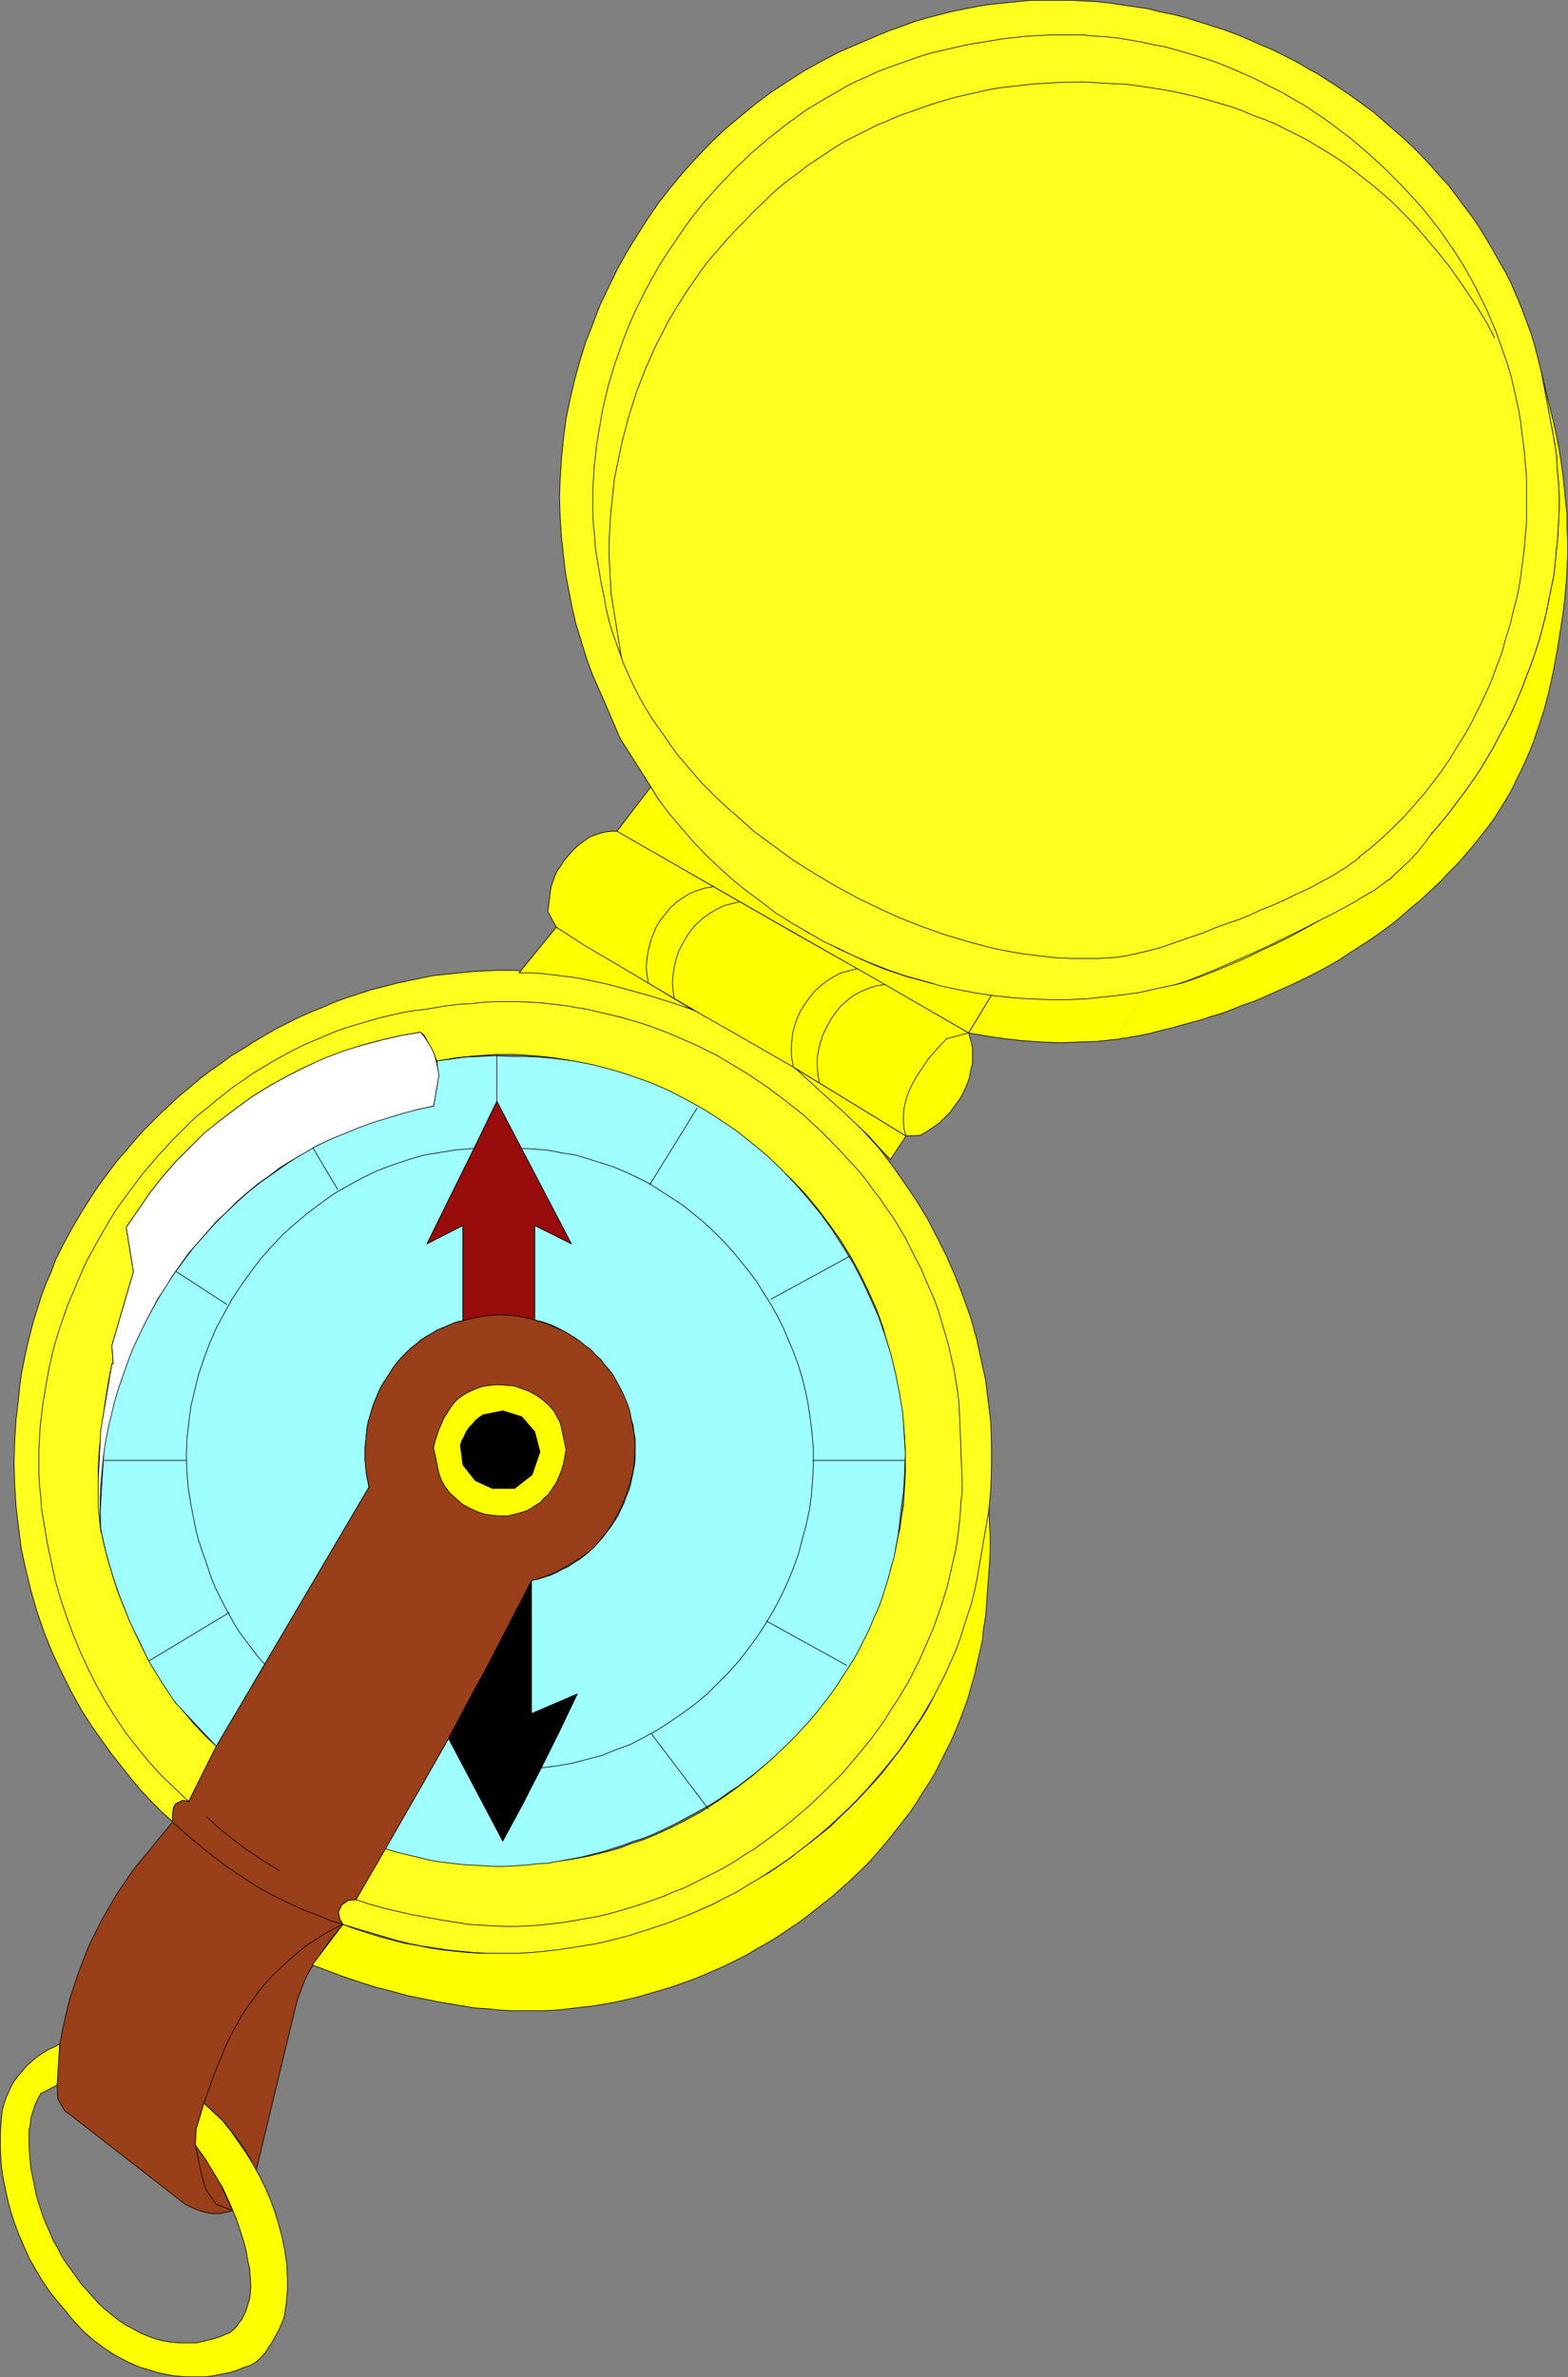 <?xml version="1.0" encoding="UTF-8" standalone="no"?>
<svg
   version="1.0"
   width="102.733mm"
   height="155.711mm"
   id="svg185"
   sodipodi:docname="Compass 2.wmf"
   xmlns:inkscape="http://www.inkscape.org/namespaces/inkscape"
   xmlns:sodipodi="http://sodipodi.sourceforge.net/DTD/sodipodi-0.dtd"
   xmlns="http://www.w3.org/2000/svg"
   xmlns:svg="http://www.w3.org/2000/svg">
  <rect width="100%" height="100%" fill="#808080" stroke="none"/>
  <sodipodi:namedview
     id="namedview185"
     pagecolor="#ffffff"
     bordercolor="#000000"
     borderopacity="0.25"
     inkscape:showpageshadow="2"
     inkscape:pageopacity="0.0"
     inkscape:pagecheckerboard="0"
     inkscape:deskcolor="#d1d1d1"
     inkscape:document-units="mm" />
  <defs
     id="defs1">
    <pattern
       id="WMFhbasepattern"
       patternUnits="userSpaceOnUse"
       width="6"
       height="6"
       x="0"
       y="0" />
  </defs>
  <path
     style="fill:#ffff1f;fill-opacity:1;fill-rule:evenodd;stroke:none"
     d="m 24.964,378.689 0.808,3.717 0.969,3.717 1.131,3.878 1.131,3.555 1.454,3.717 1.454,3.555 1.616,3.555 1.616,3.393 1.777,3.393 2.101,3.393 1.939,3.232 2.262,3.07 2.424,3.07 2.424,2.909 2.747,2.909 2.747,2.585 -6.786,13.574 -1.616,-0.162 -1.616,0.808 -0.323,0.485 -0.323,0.646 v 0.646 l -0.162,0.485 v 0.646 0.646 l 0.162,0.646 0.323,0.646 -2.908,-2.585 -2.747,-2.747 -2.747,-2.909 -2.424,-2.909 -2.424,-3.07 -2.424,-3.07 -4.524,-6.302 -2.908,-4.525 -2.585,-4.686 -2.424,-4.848 -2.262,-4.848 -1.939,-4.848 -1.777,-5.171 -1.454,-5.009 -1.293,-5.333 -1.131,-5.171 -0.646,-5.171 -0.646,-5.333 -0.323,-5.333 -0.162,-5.332 0.162,-5.494 0.323,-5.171 0.646,-5.332 0.323,-3.393 0.485,-3.232 0.646,-3.232 0.646,-3.07 0.808,-3.232 0.808,-3.07 0.969,-3.07 0.969,-3.07 1.131,-3.07 1.293,-2.909 1.131,-3.07 1.454,-2.909 1.454,-2.747 1.616,-2.909 1.616,-2.747 1.616,-2.585 1.777,-2.747 1.777,-2.585 1.939,-2.585 1.939,-2.585 2.101,-2.424 2.101,-2.424 2.101,-2.424 2.262,-2.262 2.262,-2.262 2.424,-2.262 2.262,-2.101 2.585,-2.101 2.424,-2.101 2.585,-1.939 2.585,-1.778 2.585,-1.939 2.747,-1.616 2.747,-1.778 2.747,-1.616 2.747,-1.616 2.908,-1.454 2.908,-1.454 2.908,-1.293 2.908,-1.131 2.908,-1.293 3.07,-1.131 3.07,-0.97 2.908,-0.97 3.232,-0.808 3.07,-0.808 3.07,-0.646 3.07,-0.646 3.232,-0.646 3.232,-0.323 3.07,-0.323 3.232,-0.323 3.232,-0.162 3.232,-0.162 h 3.07 l 3.232,0.162 3.232,0.162 3.232,0.323 3.232,0.485 3.232,0.485 3.07,0.485 3.232,0.808 3.232,0.808 3.07,0.808 5.332,1.454 2.585,0.808 2.585,0.808 2.424,0.97 2.585,0.97 4.847,2.101 4.847,2.262 4.686,2.585 4.524,2.747 4.363,3.07 4.363,3.07 4.04,3.393 4.04,3.717 3.878,3.717 3.555,3.878 3.555,3.878 3.232,4.201 3.07,4.363 3.07,4.525 2.747,4.525 2.424,4.686 2.424,4.848 2.101,4.848 1.939,5.009 1.777,5.009 1.454,5.171 1.131,5.171 1.131,5.171 0.646,5.333 0.646,5.333 0.162,5.333 v 5.332 l -0.162,5.494 -0.485,5.333 -0.323,3.232 -0.323,3.232 -0.485,3.232 -0.485,3.232 -0.646,3.232 -0.808,3.07 -0.808,3.232 -0.808,3.07 -1.131,2.909 -0.969,3.07 -1.293,3.07 -1.131,2.909 -1.454,2.909 -1.454,2.909 -1.454,2.747 -1.616,2.747 -1.616,2.747 -1.777,2.585 -1.777,2.747 -1.777,2.585 -1.939,2.424 -2.101,2.585 -2.101,2.424 -2.101,2.424 -2.101,2.262 -2.262,2.262 -2.424,2.262 -2.262,2.101 -2.424,2.101 -2.585,2.101 -2.424,1.939 -2.585,1.939 -2.585,1.778 -2.747,1.778 -2.585,1.778 -2.747,1.616 -2.747,1.616 -2.908,1.454 -2.908,1.454 -2.908,1.293 -2.908,1.293 -2.908,1.293 -3.07,1.131 -2.908,0.97 -3.07,0.97 -3.07,0.97 -3.07,0.808 -3.07,0.646 -3.232,0.646 -3.07,0.646 -3.232,0.485 -3.232,0.323 -3.07,0.323 -3.232,0.162 -3.232,0.162 h -3.232 l -3.232,-0.162 -3.07,-0.162 -3.393,-0.323 -3.07,-0.323 -3.232,-0.485 -3.232,-0.485 -3.232,-0.646 -3.232,-0.808 -13.088,-3.878 -0.808,-1.454 -0.323,-1.616 0.808,-1.778 1.616,-1.131 1.939,-0.162 7.271,-12.927 3.878,0.97 3.878,0.97 4.04,0.646 3.878,0.646 3.878,0.485 4.04,0.323 4.04,0.162 h 3.878 l 2.747,-0.162 2.908,-0.162 2.747,-0.162 2.585,-0.323 2.747,-0.323 2.747,-0.485 2.585,-0.485 2.585,-0.646 2.585,-0.646 2.747,-0.808 2.424,-0.97 2.585,-0.808 2.424,-0.97 2.585,-1.131 2.424,-1.131 2.262,-1.131 2.424,-1.293 2.424,-1.293 2.262,-1.454 2.262,-1.454 2.101,-1.454 2.262,-1.616 2.101,-1.616 2.101,-1.616 4.04,-3.555 3.878,-3.717 3.716,-4.04 3.555,-4.04 3.232,-4.201 1.616,-2.262 1.454,-2.262 1.454,-2.262 1.293,-2.262 1.293,-2.424 1.293,-2.262 1.293,-2.424 1.131,-2.424 0.969,-2.585 0.969,-2.424 0.969,-2.424 1.777,-5.171 0.646,-2.585 0.646,-2.585 0.485,-2.585 0.646,-2.747 0.323,-2.585 0.485,-2.747 0.162,-2.585 0.162,-2.747 0.162,-2.747 v -2.585 -2.747 l -0.162,-2.747 -0.162,-2.747 -0.323,-2.747 -0.323,-2.585 -0.485,-2.747 -0.646,-2.747 -0.323,-2.424 -0.485,-2.424 -0.646,-2.424 -0.646,-2.424 -0.646,-2.262 -0.646,-2.424 -1.616,-4.525 -1.939,-4.363 -2.101,-4.363 -2.262,-4.201 -2.585,-4.201 -2.747,-3.878 -2.908,-3.878 -3.07,-3.717 -3.232,-3.393 -3.555,-3.393 -3.555,-3.232 -3.716,-3.07 -3.878,-2.909 -4.04,-2.585 -4.04,-2.585 -4.363,-2.262 -4.363,-2.101 -4.363,-1.939 -4.524,-1.616 -4.524,-1.616 -4.686,-1.293 -4.686,-0.97 -4.847,-0.808 -4.686,-0.485 -4.847,-0.323 h -4.847 l -4.847,0.323 -4.847,0.485 -4.847,0.808 -0.808,-1.939 -0.969,-1.778 -0.485,-0.97 -0.485,-0.97 -0.485,-0.808 -0.808,-0.646 -4.847,0.808 -4.847,1.131 -4.847,1.293 -4.686,1.616 -4.686,1.778 -4.524,1.939 -4.524,2.262 -4.363,2.424 -4.201,2.585 -4.04,2.909 -4.04,3.07 -3.878,3.232 -3.555,3.393 -3.555,3.555 -3.232,3.717 -3.07,3.878 -5.979,8.726 1.777,10.988 -5.332,18.26 0.323,4.525 H 27.711 l -0.969,5.009 -0.808,5.171 -0.646,5.171 -0.646,5.171 -0.323,5.009 v 5.171 l 0.162,5.171 0.162,2.585 z"
     id="path1" />
  <path
     style="fill:none;stroke:#000000;stroke-width:0.162px;stroke-linecap:round;stroke-linejoin:round;stroke-miterlimit:4;stroke-dasharray:none;stroke-opacity:1"
     d="m 24.964,378.689 0.808,3.717 0.969,3.717 1.131,3.878 1.131,3.555 1.454,3.717 1.454,3.555 1.616,3.555 1.616,3.393 1.777,3.393 2.101,3.393 1.939,3.232 2.262,3.07 2.424,3.07 2.424,2.909 2.747,2.909 2.747,2.585"
     id="path2" />
  <path
     style="fill:none;stroke:#000000;stroke-width:0.162px;stroke-linecap:round;stroke-linejoin:round;stroke-miterlimit:4;stroke-dasharray:none;stroke-opacity:1"
     d="m 53.564,432.337 -6.786,13.574 -1.616,-0.162 -1.616,0.808"
     id="path3" />
  <path
     style="fill:none;stroke:#000000;stroke-width:0.162px;stroke-linecap:round;stroke-linejoin:round;stroke-miterlimit:4;stroke-dasharray:none;stroke-opacity:1"
     d="m 43.546,446.557 -0.323,0.485 -0.323,0.646 v 0.646 l -0.162,0.485 v 0.646 0.646 l 0.162,0.646 0.323,0.646"
     id="path4" />
  <path
     style="fill:none;stroke:#000000;stroke-width:0.162px;stroke-linecap:round;stroke-linejoin:round;stroke-miterlimit:4;stroke-dasharray:none;stroke-opacity:1"
     d="m 43.223,451.405 -2.908,-2.585 -2.747,-2.747 -2.747,-2.909 -2.424,-2.909 -2.424,-3.07 -2.424,-3.07 -4.524,-6.302"
     id="path5" />
  <path
     style="fill:none;stroke:#000000;stroke-width:0.162px;stroke-linecap:round;stroke-linejoin:round;stroke-miterlimit:4;stroke-dasharray:none;stroke-opacity:1"
     d="m 23.025,427.812 -2.908,-4.525 -2.585,-4.686 -2.424,-4.848 -2.262,-4.848 -1.939,-4.848 -1.777,-5.171 -1.454,-5.009 -1.293,-5.333 -1.131,-5.171 -0.646,-5.171 -0.646,-5.333 -0.323,-5.333 -0.162,-5.332 0.162,-5.494 0.323,-5.171 0.646,-5.332"
     id="path6" />
  <path
     style="fill:none;stroke:#000000;stroke-width:0.162px;stroke-linecap:round;stroke-linejoin:round;stroke-miterlimit:4;stroke-dasharray:none;stroke-opacity:1"
     d="m 4.605,346.209 0.323,-3.393 0.485,-3.232 0.646,-3.232 0.646,-3.07 0.808,-3.232 0.808,-3.07 0.969,-3.07 0.969,-3.07 1.131,-3.07 1.293,-2.909 1.131,-3.07 1.454,-2.909 1.454,-2.747 1.616,-2.909 1.616,-2.747 1.616,-2.585 1.777,-2.747 1.777,-2.585 1.939,-2.585 1.939,-2.585 2.101,-2.424 2.101,-2.424 2.101,-2.424 2.262,-2.262 2.262,-2.262 2.424,-2.262 2.262,-2.101 2.585,-2.101 2.424,-2.101 2.585,-1.939 2.585,-1.778 2.585,-1.939 2.747,-1.616 2.747,-1.778 2.747,-1.616 2.747,-1.616 2.908,-1.454 2.908,-1.454 2.908,-1.293 2.908,-1.131 2.908,-1.293 3.07,-1.131 3.07,-0.97 2.908,-0.97 3.232,-0.808 3.07,-0.808 3.07,-0.646 3.07,-0.646 3.232,-0.646 3.232,-0.323 3.07,-0.323 3.232,-0.323 3.232,-0.162 3.232,-0.162 h 3.07 l 3.232,0.162 3.232,0.162 3.232,0.323 3.232,0.485 3.232,0.485 3.07,0.485 3.232,0.808 3.232,0.808 3.07,0.808"
     id="path7" />
  <path
     style="fill:none;stroke:#000000;stroke-width:0.162px;stroke-linecap:round;stroke-linejoin:round;stroke-miterlimit:4;stroke-dasharray:none;stroke-opacity:1"
     d="m 155.361,244.73 5.332,1.454 2.585,0.808 2.585,0.808 2.424,0.97 2.585,0.97 4.847,2.101 4.847,2.262 4.686,2.585 4.524,2.747 4.363,3.07 4.363,3.07 4.04,3.393 4.04,3.717 3.878,3.717 3.555,3.878 3.555,3.878 3.232,4.201 3.07,4.363 3.07,4.525 2.747,4.525 2.424,4.686 2.424,4.848 2.101,4.848 1.939,5.009 1.777,5.009 1.454,5.171 1.131,5.171 1.131,5.171 0.646,5.333 0.646,5.333 0.162,5.333 v 5.332 l -0.162,5.494 -0.485,5.333"
     id="path8" />
  <path
     style="fill:none;stroke:#000000;stroke-width:0.162px;stroke-linecap:round;stroke-linejoin:round;stroke-miterlimit:4;stroke-dasharray:none;stroke-opacity:1"
     d="m 244.877,373.841 -0.323,3.232 -0.323,3.232 -0.485,3.232 -0.485,3.232 -0.646,3.232 -0.808,3.07 -0.808,3.232 -0.808,3.07 -1.131,2.909 -0.969,3.07 -1.293,3.07 -1.131,2.909 -1.454,2.909 -1.454,2.909 -1.454,2.747 -1.616,2.747 -1.616,2.747 -1.777,2.585 -1.777,2.747 -1.777,2.585 -1.939,2.424 -2.101,2.585 -2.101,2.424 -2.101,2.424 -2.101,2.262 -2.262,2.262 -2.424,2.262 -2.262,2.101 -2.424,2.101 -2.585,2.101 -2.424,1.939 -2.585,1.939 -2.585,1.778 -2.747,1.778 -2.585,1.778 -2.747,1.616 -2.747,1.616 -2.908,1.454 -2.908,1.454 -2.908,1.293 -2.908,1.293 -2.908,1.293 -3.07,1.131 -2.908,0.97 -3.07,0.97 -3.07,0.97 -3.07,0.808 -3.07,0.646 -3.232,0.646 -3.07,0.646 -3.232,0.485 -3.232,0.323 -3.07,0.323 -3.232,0.162 -3.232,0.162 h -3.232 l -3.232,-0.162 -3.07,-0.162 -3.393,-0.323 -3.07,-0.323 -3.232,-0.485 -3.232,-0.485 -3.232,-0.646 -3.232,-0.808"
     id="path9" />
  <path
     style="fill:none;stroke:#000000;stroke-width:0.162px;stroke-linecap:round;stroke-linejoin:round;stroke-miterlimit:4;stroke-dasharray:none;stroke-opacity:1"
     d="m 97.999,480.33 -13.088,-3.878 -0.808,-1.454 -0.323,-1.616 0.808,-1.778 1.616,-1.131 1.939,-0.162 7.271,-12.927"
     id="path10" />
  <path
     style="fill:none;stroke:#000000;stroke-width:0.162px;stroke-linecap:round;stroke-linejoin:round;stroke-miterlimit:4;stroke-dasharray:none;stroke-opacity:1"
     d="m 95.414,457.384 3.878,0.97 3.878,0.97 4.04,0.646 3.878,0.646 3.878,0.485 4.04,0.323 4.04,0.162 h 3.878"
     id="path11" />
  <path
     style="fill:none;stroke:#000000;stroke-width:0.162px;stroke-linecap:round;stroke-linejoin:round;stroke-miterlimit:4;stroke-dasharray:none;stroke-opacity:1"
     d="m 126.922,461.585 2.747,-0.162 2.908,-0.162 2.747,-0.162 2.585,-0.323 2.747,-0.323 2.747,-0.485 2.585,-0.485 2.585,-0.646 2.585,-0.646 2.747,-0.808 2.424,-0.97 2.585,-0.808 2.424,-0.97 2.585,-1.131 2.424,-1.131 2.262,-1.131 2.424,-1.293 2.424,-1.293 2.262,-1.454 2.262,-1.454 2.101,-1.454 2.262,-1.616 2.101,-1.616 2.101,-1.616 4.04,-3.555 3.878,-3.717 3.716,-4.04 3.555,-4.04 3.232,-4.201 1.616,-2.262 1.454,-2.262 1.454,-2.262 1.293,-2.262 1.293,-2.424 1.293,-2.262 1.293,-2.424 1.131,-2.424 0.969,-2.585 0.969,-2.424 0.969,-2.424 1.777,-5.171 0.646,-2.585 0.646,-2.585 0.485,-2.585 0.646,-2.747 0.323,-2.585 0.485,-2.747 0.162,-2.585 0.162,-2.747 0.162,-2.747 v -2.585 -2.747 l -0.162,-2.747 -0.162,-2.747 -0.323,-2.747 -0.323,-2.585 -0.485,-2.747 -0.646,-2.747"
     id="path12" />
  <path
     style="fill:none;stroke:#000000;stroke-width:0.162px;stroke-linecap:round;stroke-linejoin:round;stroke-miterlimit:4;stroke-dasharray:none;stroke-opacity:1"
     d="m 222.094,343.139 -0.323,-2.424 -0.485,-2.424 -0.646,-2.424 -0.646,-2.424 -0.646,-2.262 -0.646,-2.424 -1.616,-4.525 -1.939,-4.363 -2.101,-4.363 -2.262,-4.201 -2.585,-4.201 -2.747,-3.878 -2.908,-3.878 -3.07,-3.717 -3.232,-3.393 -3.555,-3.393 -3.555,-3.232 -3.716,-3.07 -3.878,-2.909 -4.04,-2.585 -4.04,-2.585 -4.363,-2.262 -4.363,-2.101 -4.363,-1.939 -4.524,-1.616 -4.524,-1.616 -4.686,-1.293 -4.686,-0.97 -4.847,-0.808 -4.686,-0.485 -4.847,-0.323 h -4.847 l -4.847,0.323 -4.847,0.485 -4.847,0.808"
     id="path13" />
  <path
     style="fill:none;stroke:#000000;stroke-width:0.162px;stroke-linecap:round;stroke-linejoin:round;stroke-miterlimit:4;stroke-dasharray:none;stroke-opacity:1"
     d="m 108.179,262.666 -0.808,-1.939 -0.969,-1.778 -0.485,-0.97 -0.485,-0.97 -0.485,-0.808 -0.808,-0.646"
     id="path14" />
  <path
     style="fill:none;stroke:#000000;stroke-width:0.162px;stroke-linecap:round;stroke-linejoin:round;stroke-miterlimit:4;stroke-dasharray:none;stroke-opacity:1"
     d="m 104.139,255.556 -4.847,0.808 -4.847,1.131 -4.847,1.293 -4.686,1.616 -4.686,1.778 -4.524,1.939 -4.524,2.262 -4.363,2.424 -4.201,2.585 -4.04,2.909 -4.04,3.07 -3.878,3.232 -3.555,3.393 -3.555,3.555 -3.232,3.717 -3.07,3.878"
     id="path15" />
  <path
     style="fill:none;stroke:#000000;stroke-width:0.162px;stroke-linecap:round;stroke-linejoin:round;stroke-miterlimit:4;stroke-dasharray:none;stroke-opacity:1"
     d="m 37.245,295.146 -5.979,8.726 1.777,10.988 -5.332,18.26 0.323,4.525 H 27.711"
     id="path16" />
  <path
     style="fill:none;stroke:#000000;stroke-width:0.162px;stroke-linecap:round;stroke-linejoin:round;stroke-miterlimit:4;stroke-dasharray:none;stroke-opacity:1"
     d="m 27.711,337.645 -0.969,5.009 -0.808,5.171 -0.646,5.171 -0.646,5.171 -0.323,5.009 v 5.171 l 0.162,5.171 0.162,2.585 0.323,2.585"
     id="path17" />
  <path
     style="fill:#9fffff;fill-opacity:1;fill-rule:evenodd;stroke:none"
     d="m 123.044,272.685 -5.655,11.635 -11.634,23.592 8.887,-4.525 v 23.592 l -1.616,0.323 -1.616,0.646 -1.454,0.646 -1.616,0.646 -1.293,0.808 -1.454,0.808 -1.293,0.808 -1.293,1.131 -1.293,0.97 -1.131,1.131 -1.131,1.131 -1.131,1.293 -0.969,1.293 -0.808,1.293 -0.969,1.454 -0.808,1.293 -0.808,1.454 -0.646,1.616 -0.646,1.454 -0.485,1.454 -0.485,1.616 -0.485,1.616 -0.323,1.616 -0.162,1.616 -0.162,1.616 -0.162,1.616 v 1.616 1.616 l 0.162,1.778 0.162,1.616 0.323,1.616 0.323,1.616 -37.81,64.152 -10.18,-10.827 -1.616,-2.424 -1.616,-2.424 -3.07,-5.009 -1.293,-2.585 -1.293,-2.747 -1.293,-2.585 -1.293,-2.747 -0.969,-2.585 -1.131,-2.747 -0.969,-2.747 -0.969,-2.909 -0.808,-2.747 -0.808,-2.909 -0.646,-2.747 -0.646,-2.909 -0.162,-4.363 0.969,-15.836 0.646,-3.878 0.808,-3.878 0.969,-3.717 1.131,-3.878 1.293,-3.717 1.293,-3.555 1.616,-3.717 1.616,-3.393 1.939,-3.555 1.939,-3.393 1.939,-3.393 2.262,-3.232 2.262,-3.07 2.424,-3.232 2.585,-2.909 2.585,-2.909 2.747,-2.747 2.908,-2.747 2.908,-2.585 3.07,-2.424 3.232,-2.262 3.232,-2.262 3.232,-2.101 3.393,-1.939 3.555,-1.778 3.393,-1.616 3.716,-1.616 3.716,-1.293 3.716,-1.131 3.716,-1.131 3.878,-0.808 3.878,-0.808 0.969,-5.656 0.162,-1.293 v -1.454 l -0.162,-1.454 -0.162,-1.293 3.555,-0.485 3.555,-0.485 3.716,-0.162 3.555,-0.162 3.555,0.162 h 3.716 l 3.716,0.162 3.555,0.323 2.424,0.323 2.585,0.323 2.424,0.485 2.424,0.485 2.424,0.646 2.424,0.646 2.262,0.646 2.424,0.808 4.524,1.616 4.524,1.939 4.363,2.262 4.363,2.424 4.04,2.585 4.04,2.747 3.878,3.07 3.716,3.07 3.555,3.393 3.393,3.555 3.232,3.717 3.07,3.717 2.908,4.04 2.585,4.04 2.585,4.201 2.262,4.363 2.101,4.525 1.939,4.363 1.616,4.686 1.454,4.686 1.131,4.686 0.969,4.848 0.808,4.848 0.323,4.848 0.323,5.009 -0.162,4.848 -0.323,5.009 -0.646,4.848 -0.323,2.909 -0.323,2.747 -0.485,2.585 -0.485,2.747 -0.808,2.747 -0.646,2.585 -0.808,2.585 -0.808,2.585 -0.969,2.585 -1.131,2.424 -0.969,2.424 -2.424,4.848 -1.293,2.424 -1.454,2.262 -1.454,2.262 -1.454,2.262 -1.454,2.101 -1.777,2.262 -1.616,2.101 -1.777,2.101 -1.777,1.939 -1.777,1.939 -1.939,1.939 -3.878,3.717 -4.201,3.555 -4.201,3.232 -2.262,1.454 -2.262,1.616 -2.262,1.454 -4.686,2.585 -2.424,1.293 -2.424,1.293 -2.424,1.131 -2.424,1.131 -2.424,0.97 -2.585,0.808 -2.585,0.97 -2.585,0.808 -2.585,0.808 -2.585,0.646 -2.585,0.646 -2.585,0.485 -2.747,0.485 -2.585,0.485 -2.747,0.162 -2.747,0.323 -2.585,0.162 -2.747,0.162 h -2.747 l -2.585,-0.162 -2.747,-0.162 -2.747,-0.162 -2.585,-0.323 -2.747,-0.323 -2.747,-0.485 -2.585,-0.646 -2.747,-0.646 -2.585,-0.646 -2.747,-0.808 15.673,-27.309 13.411,25.37 9.533,-18.098 8.887,-18.26 -11.311,4.848 v -32.965 l 1.616,-0.323 1.454,-0.485 1.616,-0.485 1.454,-0.646 1.454,-0.808 1.454,-0.646 1.454,-0.97 1.293,-0.808 1.293,-0.97 1.293,-1.131 1.131,-1.131 1.131,-1.131 1.131,-1.293 0.969,-1.293 0.969,-1.293 0.969,-1.454 0.808,-1.293 0.646,-1.454 0.808,-1.616 0.485,-1.454 0.646,-1.454 0.485,-1.616 0.323,-1.616 0.323,-1.616 0.323,-1.616 0.162,-1.616 v -1.616 -1.616 -1.616 l -0.323,-1.616 -0.162,-1.616 -0.485,-1.616 -0.646,-2.262 -0.808,-2.101 -0.808,-2.101 -1.131,-1.939 -1.131,-1.939 -1.131,-1.778 -1.454,-1.778 -1.454,-1.778 -1.616,-1.454 -1.777,-1.454 -1.777,-1.454 -1.939,-1.131 -1.939,-1.131 -1.939,-0.97 -2.262,-0.808 -2.101,-0.485 v -23.431 l 9.049,4.525 z"
     id="path18" />
  <path
     style="fill:none;stroke:#000000;stroke-width:0.162px;stroke-linecap:round;stroke-linejoin:round;stroke-miterlimit:4;stroke-dasharray:none;stroke-opacity:1"
     d="m 123.044,272.685 -5.655,11.635 -11.634,23.592 8.887,-4.525 v 23.592"
     id="path19" />
  <path
     style="fill:none;stroke:#000000;stroke-width:0.162px;stroke-linecap:round;stroke-linejoin:round;stroke-miterlimit:4;stroke-dasharray:none;stroke-opacity:1"
     d="m 114.642,326.98 -1.616,0.323 -1.616,0.646 -1.454,0.646 -1.616,0.646 -1.293,0.808 -1.454,0.808 -1.293,0.808 -1.293,1.131 -1.293,0.97 -1.131,1.131 -1.131,1.131 -1.131,1.293 -0.969,1.293 -0.808,1.293 -0.969,1.454 -0.808,1.293 -0.808,1.454 -0.646,1.616 -0.646,1.454 -0.485,1.454 -0.485,1.616 -0.485,1.616 -0.323,1.616 -0.162,1.616 -0.162,1.616 -0.162,1.616 v 1.616 1.616 l 0.162,1.778 0.162,1.616 0.323,1.616 0.323,1.616"
     id="path20" />
  <path
     style="fill:none;stroke:#000000;stroke-width:0.162px;stroke-linecap:round;stroke-linejoin:round;stroke-miterlimit:4;stroke-dasharray:none;stroke-opacity:1"
     d="M 91.374,368.185 53.564,432.337 43.385,421.51"
     id="path21" />
  <path
     style="fill:none;stroke:#000000;stroke-width:0.162px;stroke-linecap:round;stroke-linejoin:round;stroke-miterlimit:4;stroke-dasharray:none;stroke-opacity:1"
     d="m 43.385,421.51 -1.616,-2.424 -1.616,-2.424 -3.07,-5.009 -1.293,-2.585 -1.293,-2.747 -1.293,-2.585 -1.293,-2.747 -0.969,-2.585 -1.131,-2.747 -0.969,-2.747 -0.969,-2.909 -0.808,-2.747 -0.808,-2.909 -0.646,-2.747 -0.646,-2.909"
     id="path22" />
  <path
     style="fill:none;stroke:#000000;stroke-width:0.162px;stroke-linecap:round;stroke-linejoin:round;stroke-miterlimit:4;stroke-dasharray:none;stroke-opacity:1"
     d="m 24.964,378.689 -0.162,-4.363 0.969,-15.836"
     id="path23" />
  <path
     style="fill:none;stroke:#000000;stroke-width:0.162px;stroke-linecap:round;stroke-linejoin:round;stroke-miterlimit:4;stroke-dasharray:none;stroke-opacity:1"
     d="m 25.772,358.49 0.646,-3.878 0.808,-3.878 0.969,-3.717 1.131,-3.878 1.293,-3.717 1.293,-3.555 1.616,-3.717 1.616,-3.393 1.939,-3.555 1.939,-3.393 1.939,-3.393 2.262,-3.232 2.262,-3.07 2.424,-3.232 2.585,-2.909 2.585,-2.909 2.747,-2.747 2.908,-2.747 2.908,-2.585 3.07,-2.424 3.232,-2.262 3.232,-2.262 3.232,-2.101 3.393,-1.939 3.555,-1.778 3.393,-1.616 3.716,-1.616 3.716,-1.293 3.716,-1.131 3.716,-1.131 3.878,-0.808 3.878,-0.808"
     id="path24" />
  <path
     style="fill:none;stroke:#000000;stroke-width:0.162px;stroke-linecap:round;stroke-linejoin:round;stroke-miterlimit:4;stroke-dasharray:none;stroke-opacity:1"
     d="m 107.371,273.816 0.969,-5.656 0.162,-1.293 v -1.454 l -0.162,-1.454 -0.162,-1.293"
     id="path25" />
  <path
     style="fill:none;stroke:#000000;stroke-width:0.162px;stroke-linecap:round;stroke-linejoin:round;stroke-miterlimit:4;stroke-dasharray:none;stroke-opacity:1"
     d="m 108.179,262.666 3.555,-0.485 3.555,-0.485 3.716,-0.162 3.555,-0.162 3.555,0.162 h 3.716 l 3.716,0.162 3.555,0.323"
     id="path26" />
  <path
     style="fill:none;stroke:#000000;stroke-width:0.162px;stroke-linecap:round;stroke-linejoin:round;stroke-miterlimit:4;stroke-dasharray:none;stroke-opacity:1"
     d="m 137.102,262.02 2.424,0.323 2.585,0.323 2.424,0.485 2.424,0.485 2.424,0.646 2.424,0.646 2.262,0.646 2.424,0.808 4.524,1.616 4.524,1.939 4.363,2.262 4.363,2.424 4.04,2.585 4.04,2.747 3.878,3.07 3.716,3.07 3.555,3.393 3.393,3.555 3.232,3.717 3.07,3.717 2.908,4.04 2.585,4.04 2.585,4.201 2.262,4.363 2.101,4.525 1.939,4.363 1.616,4.686 1.454,4.686 1.131,4.686 0.969,4.848 0.808,4.848 0.323,4.848 0.323,5.009 -0.162,4.848 -0.323,5.009 -0.646,4.848"
     id="path27" />
  <path
     style="fill:none;stroke:#000000;stroke-width:0.162px;stroke-linecap:round;stroke-linejoin:round;stroke-miterlimit:4;stroke-dasharray:none;stroke-opacity:1"
     d="m 223.063,374.326 -0.323,2.909 -0.323,2.747 -0.485,2.585 -0.485,2.747 -0.808,2.747 -0.646,2.585 -0.808,2.585 -0.808,2.585 -0.969,2.585 -1.131,2.424 -0.969,2.424 -2.424,4.848 -1.293,2.424 -1.454,2.262 -1.454,2.262 -1.454,2.262 -1.454,2.101 -1.777,2.262 -1.616,2.101 -1.777,2.101 -1.777,1.939 -1.777,1.939 -1.939,1.939 -3.878,3.717 -4.201,3.555 -4.201,3.232 -2.262,1.454 -2.262,1.616 -2.262,1.454 -4.686,2.585 -2.424,1.293 -2.424,1.293 -2.424,1.131 -2.424,1.131 -2.424,0.97 -2.585,0.808 -2.585,0.97 -2.585,0.808 -2.585,0.808 -2.585,0.646 -2.585,0.646 -2.585,0.485 -2.747,0.485 -2.585,0.485 -2.747,0.162 -2.747,0.323 -2.585,0.162 -2.747,0.162 h -2.747 l -2.585,-0.162 -2.747,-0.162 -2.747,-0.162 -2.585,-0.323 -2.747,-0.323 -2.747,-0.485 -2.585,-0.646 -2.747,-0.646 -2.585,-0.646 -2.747,-0.808"
     id="path28" />
  <path
     style="fill:none;stroke:#000000;stroke-width:0.162px;stroke-linecap:round;stroke-linejoin:round;stroke-miterlimit:4;stroke-dasharray:none;stroke-opacity:1"
     d="m 95.414,457.707 15.673,-27.309 13.411,25.37 9.533,-18.098 8.887,-18.26 -11.311,4.848 v -32.965"
     id="path29" />
  <path
     style="fill:none;stroke:#000000;stroke-width:0.162px;stroke-linecap:round;stroke-linejoin:round;stroke-miterlimit:4;stroke-dasharray:none;stroke-opacity:1"
     d="m 131.608,391.293 1.616,-0.323 1.454,-0.485 1.616,-0.485 1.454,-0.646 1.454,-0.808 1.454,-0.646 1.454,-0.97 1.293,-0.808 1.293,-0.97 1.293,-1.131 1.131,-1.131 1.131,-1.131 1.131,-1.293 0.969,-1.293 0.969,-1.293 0.969,-1.454 0.808,-1.293 0.646,-1.454 0.808,-1.616 0.485,-1.454 0.646,-1.454 0.485,-1.616 0.323,-1.616 0.323,-1.616 0.323,-1.616 0.162,-1.616 v -1.616 -1.616 -1.616 l -0.323,-1.616 -0.162,-1.616 -0.485,-1.616"
     id="path30" />
  <path
     style="fill:none;stroke:#000000;stroke-width:0.162px;stroke-linecap:round;stroke-linejoin:round;stroke-miterlimit:4;stroke-dasharray:none;stroke-opacity:1"
     d="m 156.33,351.38 -0.646,-2.262 -0.808,-2.101 -0.808,-2.101 -1.131,-1.939 -1.131,-1.939 -1.131,-1.778 -1.454,-1.778 -1.454,-1.778 -1.616,-1.454 -1.777,-1.454 -1.777,-1.454 -1.939,-1.131 -1.939,-1.131 -1.939,-0.97 -2.262,-0.808 -2.101,-0.485"
     id="path31" />
  <path
     style="fill:none;stroke:#000000;stroke-width:0.162px;stroke-linecap:round;stroke-linejoin:round;stroke-miterlimit:4;stroke-dasharray:none;stroke-opacity:1"
     d="m 132.416,326.818 v -23.431 l 9.049,4.525"
     id="path32" />
  <path
     style="fill:none;stroke:#000000;stroke-width:0.162px;stroke-linecap:round;stroke-linejoin:round;stroke-miterlimit:4;stroke-dasharray:none;stroke-opacity:1"
     d="M 141.465,307.912 123.044,272.685"
     id="path33" />
  <path
     style="fill:#990c0c;fill-opacity:1;fill-rule:evenodd;stroke:none"
     d="m 123.044,272.685 -5.655,11.635 -11.634,23.592 8.887,-4.525 v 23.592 l 2.262,-0.485 2.262,-0.323 2.101,-0.162 2.262,-0.162 h 2.262 l 2.101,0.162 2.262,0.323 2.262,0.485 v -23.431 l 9.049,4.525 z"
     id="path34" />
  <path
     style="fill:none;stroke:#000000;stroke-width:0.162px;stroke-linecap:round;stroke-linejoin:round;stroke-miterlimit:4;stroke-dasharray:none;stroke-opacity:1"
     d="m 123.044,272.685 -5.655,11.635 -11.634,23.592 8.887,-4.525 v 23.592"
     id="path35" />
  <path
     style="fill:none;stroke:#000000;stroke-width:0.162px;stroke-linecap:round;stroke-linejoin:round;stroke-miterlimit:4;stroke-dasharray:none;stroke-opacity:1"
     d="m 114.642,326.98 2.262,-0.485 2.262,-0.323 2.101,-0.162 2.262,-0.162 h 2.262 l 2.101,0.162 2.262,0.323 2.262,0.485"
     id="path36" />
  <path
     style="fill:none;stroke:#000000;stroke-width:0.162px;stroke-linecap:round;stroke-linejoin:round;stroke-miterlimit:4;stroke-dasharray:none;stroke-opacity:1"
     d="m 132.416,326.818 v -23.431 l 9.049,4.525"
     id="path37" />
  <path
     style="fill:none;stroke:#000000;stroke-width:0.162px;stroke-linecap:round;stroke-linejoin:round;stroke-miterlimit:4;stroke-dasharray:none;stroke-opacity:1"
     d="M 141.465,307.912 123.044,272.685"
     id="path38" />
  <path
     style="fill:#000000;fill-opacity:1;fill-rule:evenodd;stroke:none"
     d="m 131.608,391.293 v 32.965 l 11.311,-4.848 -4.363,9.211 -4.524,9.049 -4.686,9.211 -4.847,8.888 -13.411,-25.37 z"
     id="path39" />
  <path
     style="fill:none;stroke:#000000;stroke-width:0.162px;stroke-linecap:round;stroke-linejoin:round;stroke-miterlimit:4;stroke-dasharray:none;stroke-opacity:1"
     d="m 131.608,391.293 v 32.965 l 11.311,-4.848"
     id="path40" />
  <path
     style="fill:none;stroke:#000000;stroke-width:0.162px;stroke-linecap:round;stroke-linejoin:round;stroke-miterlimit:4;stroke-dasharray:none;stroke-opacity:1"
     d="m 142.919,419.41 -4.363,9.211 -4.524,9.049 -4.686,9.211 -4.847,8.888"
     id="path41" />
  <path
     style="fill:none;stroke:#000000;stroke-width:0.162px;stroke-linecap:round;stroke-linejoin:round;stroke-miterlimit:4;stroke-dasharray:none;stroke-opacity:1"
     d="m 124.499,455.768 -13.411,-25.37 20.521,-39.105"
     id="path42" />
  <path
     style="fill:#993f19;fill-opacity:1;fill-rule:evenodd;stroke:none"
     d="m 73.6,495.196 0.969,-2.585 0.969,-2.585 1.293,-2.424 1.454,-2.262 1.616,-2.424 1.616,-2.262 3.393,-4.201 v 0 l -0.808,-1.454 -0.323,-1.616 0.808,-1.778 1.616,-1.131 1.939,-0.162 5.655,-9.695 5.655,-9.857 5.655,-9.857 5.494,-9.695 5.332,-10.019 5.332,-9.857 5.171,-10.019 5.171,-10.019 1.939,-0.485 1.777,-0.646 1.939,-0.808 1.616,-0.808 1.777,-0.97 1.616,-0.97 3.393,-2.262 1.616,-1.454 1.454,-1.778 1.454,-1.778 1.293,-1.939 1.131,-1.939 1.131,-2.101 0.808,-1.939 0.808,-2.262 0.646,-2.101 0.646,-2.262 0.323,-2.101 0.162,-2.262 0.162,-2.262 -0.162,-2.262 -0.323,-2.262 -0.485,-2.262 -0.323,-1.778 -0.485,-1.616 -0.646,-1.616 -0.646,-1.454 -0.808,-1.616 -0.808,-1.454 -0.808,-1.454 -0.969,-1.293 -1.131,-1.293 -0.969,-1.293 -1.293,-1.131 -1.131,-1.293 -1.454,-0.97 -1.293,-1.131 -1.293,-0.808 -1.454,-0.97 -1.454,-0.808 -1.616,-0.646 -1.454,-0.646 -1.616,-0.646 -1.616,-0.485 -1.616,-0.485 -1.616,-0.323 -1.616,-0.323 -1.777,-0.162 -1.616,-0.162 h -1.777 l -1.616,0.162 -1.616,0.162 -1.777,0.323 -1.616,0.323 -1.777,0.485 -1.616,0.323 -1.616,0.646 -1.454,0.646 -1.616,0.646 -1.293,0.808 -1.454,0.808 -1.293,0.808 -1.293,1.131 -1.293,0.97 -1.131,1.131 -1.131,1.131 -1.131,1.293 -0.969,1.293 -0.808,1.293 -0.969,1.454 -0.808,1.293 -0.808,1.454 -0.646,1.616 -0.646,1.454 -0.485,1.454 -0.485,1.616 -0.485,1.616 -0.323,1.616 -0.162,1.616 -0.162,1.616 -0.162,1.616 v 1.616 1.616 l 0.162,1.778 0.162,1.616 0.323,1.616 0.323,1.616 -37.81,64.152 -6.786,13.574 -1.616,-0.162 -1.616,0.808 -0.323,0.485 -0.162,0.485 -0.323,1.293 v 1.131 1.131 l -9.856,11.958 -1.939,2.909 -2.101,3.07 -1.777,3.07 -1.777,3.07 -1.616,3.232 -1.616,3.232 -1.293,3.232 -1.293,3.393 -1.131,3.393 -1.131,3.393 -0.808,3.393 -0.808,3.555 -0.646,3.393 -0.323,3.555 -0.323,3.555 -0.162,3.717 0.162,3.393 1.777,3.07 0.969,0.646 27.63,21.492 1.293,0.97 1.616,0.808 1.616,0.646 1.616,0.485 1.616,0.323 H 54.211 l 1.777,-0.323 0.808,-0.162 0.808,-0.323 -1.939,-4.201 -0.969,-2.101 -1.131,-2.101 -1.131,-1.939 -1.293,-2.101 -1.293,-1.778 -1.454,-1.939 0.162,-3.878 1.939,-6.464 4.524,4.201 1.293,1.454 1.131,1.454 1.131,1.454 1.131,1.454 0.969,1.616 0.969,1.616 0.969,1.778 0.808,1.616 z"
     id="path43" />
  <path
     style="fill:none;stroke:#000000;stroke-width:0.162px;stroke-linecap:round;stroke-linejoin:round;stroke-miterlimit:4;stroke-dasharray:none;stroke-opacity:1"
     d="m 73.6,495.196 0.969,-2.585 0.969,-2.585 1.293,-2.424 1.454,-2.262 1.616,-2.424 1.616,-2.262 3.393,-4.201"
     id="path44" />
  <path
     style="fill:none;stroke:#000000;stroke-width:0.162px;stroke-linecap:round;stroke-linejoin:round;stroke-miterlimit:4;stroke-dasharray:none;stroke-opacity:1"
     d="m 84.911,476.451 -0.808,-1.454 -0.323,-1.616 0.808,-1.778 1.616,-1.131 1.939,-0.162"
     id="path45" />
  <path
     style="fill:none;stroke:#000000;stroke-width:0.162px;stroke-linecap:round;stroke-linejoin:round;stroke-miterlimit:4;stroke-dasharray:none;stroke-opacity:1"
     d="m 88.143,470.311 5.655,-9.695 5.655,-9.857 5.655,-9.857 5.494,-9.695 5.332,-10.019 5.332,-9.857 5.171,-10.019 5.171,-10.019"
     id="path46" />
  <path
     style="fill:none;stroke:#000000;stroke-width:0.162px;stroke-linecap:round;stroke-linejoin:round;stroke-miterlimit:4;stroke-dasharray:none;stroke-opacity:1"
     d="m 131.608,391.293 1.939,-0.485 1.777,-0.646 1.939,-0.808 1.616,-0.808 1.777,-0.97 1.616,-0.97 3.393,-2.262"
     id="path47" />
  <path
     style="fill:none;stroke:#000000;stroke-width:0.162px;stroke-linecap:round;stroke-linejoin:round;stroke-miterlimit:4;stroke-dasharray:none;stroke-opacity:1"
     d="m 145.666,384.344 1.616,-1.454 1.454,-1.778 1.454,-1.778 1.293,-1.939 1.131,-1.939 1.131,-2.101 0.808,-1.939 0.808,-2.262 0.646,-2.101 0.646,-2.262 0.323,-2.101 0.162,-2.262 0.162,-2.262 -0.162,-2.262 -0.323,-2.262 -0.485,-2.262"
     id="path48" />
  <path
     style="fill:none;stroke:#000000;stroke-width:0.162px;stroke-linecap:round;stroke-linejoin:round;stroke-miterlimit:4;stroke-dasharray:none;stroke-opacity:1"
     d="m 156.33,351.38 -0.323,-1.778 -0.485,-1.616 -0.646,-1.616 -0.646,-1.454 -0.808,-1.616 -0.808,-1.454 -0.808,-1.454 -0.969,-1.293 -1.131,-1.293 -0.969,-1.293 -1.293,-1.131 -1.131,-1.293 -1.454,-0.97 -1.293,-1.131 -1.293,-0.808 -1.454,-0.97 -1.454,-0.808 -1.616,-0.646 -1.454,-0.646 -1.616,-0.646 -1.616,-0.485 -1.616,-0.485 -1.616,-0.323 -1.616,-0.323 -1.777,-0.162 -1.616,-0.162 h -1.777 l -1.616,0.162 -1.616,0.162 -1.777,0.323 -1.616,0.323 -1.777,0.485"
     id="path49" />
  <path
     style="fill:none;stroke:#000000;stroke-width:0.162px;stroke-linecap:round;stroke-linejoin:round;stroke-miterlimit:4;stroke-dasharray:none;stroke-opacity:1"
     d="m 114.642,326.98 -1.616,0.323 -1.616,0.646 -1.454,0.646 -1.616,0.646 -1.293,0.808 -1.454,0.808 -1.293,0.808 -1.293,1.131 -1.293,0.97 -1.131,1.131 -1.131,1.131 -1.131,1.293 -0.969,1.293 -0.808,1.293 -0.969,1.454 -0.808,1.293 -0.808,1.454 -0.646,1.616 -0.646,1.454 -0.485,1.454 -0.485,1.616 -0.485,1.616 -0.323,1.616 -0.162,1.616 -0.162,1.616 -0.162,1.616 v 1.616 1.616 l 0.162,1.778 0.162,1.616 0.323,1.616 0.323,1.616"
     id="path50" />
  <path
     style="fill:none;stroke:#000000;stroke-width:0.162px;stroke-linecap:round;stroke-linejoin:round;stroke-miterlimit:4;stroke-dasharray:none;stroke-opacity:1"
     d="m 91.374,368.185 -37.81,64.152 -6.786,13.574 -1.616,-0.162 -1.616,0.808"
     id="path51" />
  <path
     style="fill:none;stroke:#000000;stroke-width:0.162px;stroke-linecap:round;stroke-linejoin:round;stroke-miterlimit:4;stroke-dasharray:none;stroke-opacity:1"
     d="m 43.546,446.557 -0.323,0.485 -0.162,0.485 -0.323,1.293 v 1.131 1.131"
     id="path52" />
  <path
     style="fill:none;stroke:#000000;stroke-width:0.162px;stroke-linecap:round;stroke-linejoin:round;stroke-miterlimit:4;stroke-dasharray:none;stroke-opacity:1"
     d="m 42.738,451.082 -9.856,11.958"
     id="path53" />
  <path
     style="fill:none;stroke:#000000;stroke-width:0.162px;stroke-linecap:round;stroke-linejoin:round;stroke-miterlimit:4;stroke-dasharray:none;stroke-opacity:1"
     d="m 32.882,463.039 -1.939,2.909 -2.101,3.07 -1.777,3.07 -1.777,3.07 -1.616,3.232 -1.616,3.232 -1.293,3.232 -1.293,3.393 -1.131,3.393 -1.131,3.393 -0.808,3.393 -0.808,3.555 -0.646,3.393 -0.323,3.555 -0.323,3.555 -0.162,3.717"
     id="path54" />
  <path
     style="fill:none;stroke:#000000;stroke-width:0.162px;stroke-linecap:round;stroke-linejoin:round;stroke-miterlimit:4;stroke-dasharray:none;stroke-opacity:1"
     d="m 14.138,516.203 0.162,3.393 1.777,3.07 0.969,0.646 27.63,21.492"
     id="path55" />
  <path
     style="fill:none;stroke:#000000;stroke-width:0.162px;stroke-linecap:round;stroke-linejoin:round;stroke-miterlimit:4;stroke-dasharray:none;stroke-opacity:1"
     d="m 44.677,544.804 1.293,0.97 1.616,0.808 1.616,0.646 1.616,0.485 1.616,0.323 H 54.211 l 1.777,-0.323 0.808,-0.162 0.808,-0.323"
     id="path56" />
  <path
     style="fill:none;stroke:#000000;stroke-width:0.162px;stroke-linecap:round;stroke-linejoin:round;stroke-miterlimit:4;stroke-dasharray:none;stroke-opacity:1"
     d="m 57.604,547.228 -1.939,-4.201 -0.969,-2.101 -1.131,-2.101 -1.131,-1.939 -1.293,-2.101 -1.293,-1.778 -1.454,-1.939"
     id="path57" />
  <path
     style="fill:none;stroke:#000000;stroke-width:0.162px;stroke-linecap:round;stroke-linejoin:round;stroke-miterlimit:4;stroke-dasharray:none;stroke-opacity:1"
     d="m 48.394,531.069 0.162,-3.878 1.939,-6.464 4.524,4.201"
     id="path58" />
  <path
     style="fill:none;stroke:#000000;stroke-width:0.162px;stroke-linecap:round;stroke-linejoin:round;stroke-miterlimit:4;stroke-dasharray:none;stroke-opacity:1"
     d="m 55.019,524.929 1.293,1.454 1.131,1.454 1.131,1.454 1.131,1.454 0.969,1.616 0.969,1.616 0.969,1.778 0.808,1.616"
     id="path59" />
  <path
     style="fill:none;stroke:#000000;stroke-width:0.162px;stroke-linecap:round;stroke-linejoin:round;stroke-miterlimit:4;stroke-dasharray:none;stroke-opacity:1"
     d="M 63.421,537.371 73.6,495.196"
     id="path60" />
  <path
     style="fill:#ffff00;fill-opacity:1;fill-rule:evenodd;stroke:none"
     d="m 140.172,358.975 -1.293,-6.14 -0.323,-0.97 -0.485,-0.808 -0.485,-0.97 -0.485,-0.808 -1.293,-1.454 -1.454,-1.293 -1.616,-1.131 -1.777,-0.97 -1.777,-0.646 -1.939,-0.646 -1.939,-0.162 -1.939,-0.162 -2.101,0.162 -1.939,0.323 -1.777,0.646 -1.777,0.808 -0.808,0.485 -0.969,0.646 -0.646,0.485 -0.808,0.808 -0.969,1.293 -0.808,1.293 -0.808,1.293 -0.646,1.454 -0.646,1.454 -0.485,1.454 -0.485,1.454 -0.323,1.616 1.293,6.14 0.323,0.97 0.323,0.808 0.485,0.97 0.485,0.808 1.293,1.616 1.454,1.293 1.454,1.293 1.777,0.97 1.777,0.808 1.777,0.646 1.939,0.323 1.939,0.162 h 2.101 l 1.939,-0.485 1.777,-0.485 0.969,-0.323 0.808,-0.485 0.808,-0.485 0.969,-0.646 0.808,-0.485 0.646,-0.808 1.293,-1.131 0.969,-1.454 0.969,-1.454 0.646,-1.454 0.646,-1.616 0.485,-1.616 0.323,-1.778 z"
     id="path61" />
  <path
     style="fill:none;stroke:#000000;stroke-width:0.162px;stroke-linecap:round;stroke-linejoin:round;stroke-miterlimit:4;stroke-dasharray:none;stroke-opacity:1"
     d="m 140.172,358.975 -1.293,-6.14"
     id="path62" />
  <path
     style="fill:none;stroke:#000000;stroke-width:0.162px;stroke-linecap:round;stroke-linejoin:round;stroke-miterlimit:4;stroke-dasharray:none;stroke-opacity:1"
     d="m 138.879,352.834 -0.323,-0.97 -0.485,-0.808 -0.485,-0.97 -0.485,-0.808 -1.293,-1.454 -1.454,-1.293 -1.616,-1.131 -1.777,-0.97 -1.777,-0.646 -1.939,-0.646 -1.939,-0.162 -1.939,-0.162 -2.101,0.162 -1.939,0.323 -1.777,0.646 -1.777,0.808 -0.808,0.485 -0.969,0.646 -0.646,0.485 -0.808,0.808"
     id="path63" />
  <path
     style="fill:none;stroke:#000000;stroke-width:0.162px;stroke-linecap:round;stroke-linejoin:round;stroke-miterlimit:4;stroke-dasharray:none;stroke-opacity:1"
     d="m 112.542,347.179 -0.969,1.293 -0.808,1.293 -0.808,1.293 -0.646,1.454 -0.646,1.454 -0.485,1.454 -0.485,1.454 -0.323,1.616"
     id="path64" />
  <path
     style="fill:none;stroke:#000000;stroke-width:0.162px;stroke-linecap:round;stroke-linejoin:round;stroke-miterlimit:4;stroke-dasharray:none;stroke-opacity:1"
     d="m 107.371,358.49 1.293,6.14"
     id="path65" />
  <path
     style="fill:none;stroke:#000000;stroke-width:0.162px;stroke-linecap:round;stroke-linejoin:round;stroke-miterlimit:4;stroke-dasharray:none;stroke-opacity:1"
     d="m 108.664,364.63 0.323,0.97 0.323,0.808 0.485,0.97 0.485,0.808 1.293,1.616 1.454,1.293 1.454,1.293 1.777,0.97 1.777,0.808 1.777,0.646 1.939,0.323 1.939,0.162 h 2.101 l 1.939,-0.485 1.777,-0.485 0.969,-0.323 0.808,-0.485 0.808,-0.485 0.969,-0.646 0.808,-0.485 0.646,-0.808"
     id="path66" />
  <path
     style="fill:none;stroke:#000000;stroke-width:0.162px;stroke-linecap:round;stroke-linejoin:round;stroke-miterlimit:4;stroke-dasharray:none;stroke-opacity:1"
     d="m 134.517,371.094 1.293,-1.131 0.969,-1.454 0.969,-1.454 0.646,-1.454 0.646,-1.616 0.485,-1.616 0.323,-1.778 0.323,-1.616"
     id="path67" />
  <path
     style="fill:#000000;fill-opacity:1;fill-rule:evenodd;stroke:none"
     d="m 133.709,359.459 -1.293,-5.009 -3.232,-3.717 -4.686,-1.454 -4.847,0.97 -0.969,0.646 -0.969,0.808 -0.808,0.97 -0.808,0.808 -0.646,0.97 -0.485,1.131 -0.646,1.131 -0.323,1.131 0.646,4.848 3.07,3.878 4.201,1.939 h 5.494 l 4.363,-3.393 z"
     id="path68" />
  <path
     style="fill:none;stroke:#000000;stroke-width:0.162px;stroke-linecap:round;stroke-linejoin:round;stroke-miterlimit:4;stroke-dasharray:none;stroke-opacity:1"
     d="m 133.709,359.459 -1.293,-5.009 -3.232,-3.717 -4.686,-1.454 -4.847,0.97"
     id="path69" />
  <path
     style="fill:none;stroke:#000000;stroke-width:0.162px;stroke-linecap:round;stroke-linejoin:round;stroke-miterlimit:4;stroke-dasharray:none;stroke-opacity:1"
     d="m 119.651,350.249 -0.969,0.646 -0.969,0.808 -0.808,0.97 -0.808,0.808 -0.646,0.97 -0.485,1.131 -0.646,1.131 -0.323,1.131"
     id="path70" />
  <path
     style="fill:none;stroke:#000000;stroke-width:0.162px;stroke-linecap:round;stroke-linejoin:round;stroke-miterlimit:4;stroke-dasharray:none;stroke-opacity:1"
     d="m 113.996,357.844 0.646,4.848 3.07,3.878 4.201,1.939 h 5.494 l 4.363,-3.393 1.939,-5.656"
     id="path71" />
  <path
     style="fill:#ffff00;fill-opacity:1;fill-rule:evenodd;stroke:none"
     d="m 14.138,516.203 -4.04,2.101 -0.808,1.454 -0.646,1.454 -0.485,1.454 -0.485,1.616 -0.162,1.616 -0.323,1.454 v 1.616 1.616 l 0.162,3.232 0.323,3.232 0.646,3.07 0.646,3.232 0.485,1.778 0.646,1.939 0.646,1.939 0.808,1.939 0.808,1.778 0.808,1.939 1.131,1.939 0.969,1.939 1.131,1.778 1.293,1.778 1.293,1.778 1.293,1.778 1.454,1.616 1.454,1.616 1.454,1.616 1.616,1.454 1.616,1.293 1.616,1.293 1.777,1.131 1.777,0.97 1.777,0.97 1.939,0.808 1.777,0.646 1.939,0.485 1.939,0.323 2.101,0.162 h 1.939 2.101 l 2.101,-0.485 2.101,-0.485 1.939,-0.646 2.262,-0.97 0.808,-0.646 0.808,-0.808 0.646,-0.97 0.646,-0.808 0.485,-0.97 0.485,-0.97 0.323,-0.97 0.323,-1.131 0.323,-0.97 0.162,-1.131 0.162,-2.101 -0.162,-2.262 -0.162,-2.101 -0.485,-2.101 -0.323,-2.101 -0.485,-1.939 -0.646,-2.101 -1.293,-3.878 -1.616,-3.878 -1.777,-3.878 -2.101,-3.555 -2.262,-3.717 -2.424,-3.393 0.162,-3.878 1.939,-6.464 4.524,4.201 2.101,2.585 1.777,2.585 1.939,2.747 1.777,2.909 1.616,2.909 1.454,2.909 1.293,3.07 1.131,3.07 0.969,3.232 0.808,3.07 0.646,3.232 0.485,3.393 0.162,3.232 v 3.232 l -0.323,3.393 -0.485,3.232 -1.293,3.07 -0.808,1.454 -0.808,1.454 -0.969,1.454 -0.808,1.293 -1.131,1.293 -1.293,1.131 -1.454,0.808 -1.616,0.485 -1.454,0.646 -1.616,0.485 -1.616,0.323 -1.616,0.323 -1.616,0.323 -1.616,0.162 h -1.616 -1.616 -1.616 l -1.616,-0.162 -1.616,-0.162 -1.616,-0.323 -1.616,-0.323 -1.616,-0.485 -3.232,-0.97 -2.908,-1.293 -3.07,-1.616 -2.747,-1.778 -2.585,-1.939 -2.424,-2.101 -2.262,-2.424 -1.131,-1.293 -0.969,-1.293 -2.101,-2.424 -1.939,-2.424 -1.777,-2.585 L 8.968,562.095 7.352,559.348 6.059,556.439 4.767,553.53 3.636,550.46 2.666,547.552 1.858,544.481 1.212,541.411 0.566,538.179 0.242,535.109 0.081,531.877 v -3.232 l 0.162,-3.07 0.162,-1.616 0.162,-1.616 0.485,-1.616 0.485,-1.454 0.646,-1.454 0.646,-1.454 0.808,-1.293 0.969,-1.293 1.131,-1.293 0.969,-1.131 1.293,-1.131 1.131,-0.97 1.454,-0.97 1.293,-0.808 1.454,-0.646 1.454,-0.808 z"
     id="path72" />
  <path
     style="fill:none;stroke:#000000;stroke-width:0.162px;stroke-linecap:round;stroke-linejoin:round;stroke-miterlimit:4;stroke-dasharray:none;stroke-opacity:1"
     d="m 14.138,516.203 -4.04,2.101"
     id="path73" />
  <path
     style="fill:none;stroke:#000000;stroke-width:0.162px;stroke-linecap:round;stroke-linejoin:round;stroke-miterlimit:4;stroke-dasharray:none;stroke-opacity:1"
     d="m 10.099,518.304 -0.808,1.454 -0.646,1.454 -0.485,1.454 -0.485,1.616 -0.162,1.616 -0.323,1.454 v 1.616 1.616 l 0.162,3.232 0.323,3.232 0.646,3.07 0.646,3.232"
     id="path74" />
  <path
     style="fill:none;stroke:#000000;stroke-width:0.162px;stroke-linecap:round;stroke-linejoin:round;stroke-miterlimit:4;stroke-dasharray:none;stroke-opacity:1"
     d="m 8.968,543.35 0.485,1.778 0.646,1.939 0.646,1.939 0.808,1.939 0.808,1.778 0.808,1.939 1.131,1.939 0.969,1.939 1.131,1.778 1.293,1.778 1.293,1.778 1.293,1.778 1.454,1.616 1.454,1.616 1.454,1.616 1.616,1.454 1.616,1.293 1.616,1.293 1.777,1.131 1.777,0.97 1.777,0.97 1.939,0.808 1.777,0.646 1.939,0.485 1.939,0.323 2.101,0.162 h 1.939 2.101 l 2.101,-0.485 2.101,-0.485 1.939,-0.646 2.262,-0.97"
     id="path75" />
  <path
     style="fill:none;stroke:#000000;stroke-width:0.162px;stroke-linecap:round;stroke-linejoin:round;stroke-miterlimit:4;stroke-dasharray:none;stroke-opacity:1"
     d="m 56.957,577.446 0.808,-0.646 0.808,-0.808 0.646,-0.97 0.646,-0.808 0.485,-0.97 0.485,-0.97 0.323,-0.97 0.323,-1.131 0.323,-0.97 0.162,-1.131 0.162,-2.101 -0.162,-2.262 -0.162,-2.101"
     id="path76" />
  <path
     style="fill:none;stroke:#000000;stroke-width:0.162px;stroke-linecap:round;stroke-linejoin:round;stroke-miterlimit:4;stroke-dasharray:none;stroke-opacity:1"
     d="m 61.805,561.61 -0.485,-2.101 -0.323,-2.101 -0.485,-1.939 -0.646,-2.101 -1.293,-3.878 -1.616,-3.878 -1.777,-3.878 -2.101,-3.555 -2.262,-3.717 -2.424,-3.393"
     id="path77" />
  <path
     style="fill:none;stroke:#000000;stroke-width:0.162px;stroke-linecap:round;stroke-linejoin:round;stroke-miterlimit:4;stroke-dasharray:none;stroke-opacity:1"
     d="m 48.394,531.069 0.162,-3.878 1.939,-6.464 4.524,4.201"
     id="path78" />
  <path
     style="fill:none;stroke:#000000;stroke-width:0.162px;stroke-linecap:round;stroke-linejoin:round;stroke-miterlimit:4;stroke-dasharray:none;stroke-opacity:1"
     d="m 55.019,524.929 2.101,2.585 1.777,2.585 1.939,2.747 1.777,2.909 1.616,2.909 1.454,2.909 1.293,3.07 1.131,3.07 0.969,3.232 0.808,3.07 0.646,3.232 0.485,3.393 0.162,3.232 v 3.232 l -0.323,3.393 -0.485,3.232"
     id="path79" />
  <path
     style="fill:none;stroke:#000000;stroke-width:0.162px;stroke-linecap:round;stroke-linejoin:round;stroke-miterlimit:4;stroke-dasharray:none;stroke-opacity:1"
     d="m 70.369,573.729 -1.293,3.07 -0.808,1.454 -0.808,1.454 -0.969,1.454 -0.808,1.293 -1.131,1.293 -1.293,1.131"
     id="path80" />
  <path
     style="fill:none;stroke:#000000;stroke-width:0.162px;stroke-linecap:round;stroke-linejoin:round;stroke-miterlimit:4;stroke-dasharray:none;stroke-opacity:1"
     d="m 63.259,584.879 -1.454,0.808 -1.616,0.485 -1.454,0.646 -1.616,0.485 -1.616,0.323 -1.616,0.323 -1.616,0.323 -1.616,0.162 h -1.616 -1.616 -1.616 l -1.616,-0.162 -1.616,-0.162 -1.616,-0.323 -1.616,-0.323 -1.616,-0.485 -3.232,-0.97 -2.908,-1.293 -3.07,-1.616 -2.747,-1.778 -2.585,-1.939 -2.424,-2.101 -2.262,-2.424 -1.131,-1.293 -0.969,-1.293"
     id="path81" />
  <path
     style="fill:none;stroke:#000000;stroke-width:0.162px;stroke-linecap:round;stroke-linejoin:round;stroke-miterlimit:4;stroke-dasharray:none;stroke-opacity:1"
     d="m 16.401,572.275 -2.101,-2.424 -1.939,-2.424 -1.777,-2.585 L 8.968,562.095 7.352,559.348 6.059,556.439 4.767,553.53 3.636,550.46 2.666,547.552 1.858,544.481 1.212,541.411 0.566,538.179 0.242,535.109 0.081,531.877 v -3.232 l 0.162,-3.07"
     id="path82" />
  <path
     style="fill:none;stroke:#000000;stroke-width:0.162px;stroke-linecap:round;stroke-linejoin:round;stroke-miterlimit:4;stroke-dasharray:none;stroke-opacity:1"
     d="m 0.242,525.575 0.162,-1.616 0.162,-1.616 0.485,-1.616 0.485,-1.454 0.646,-1.454 0.646,-1.454 0.808,-1.293 0.969,-1.293 1.131,-1.293 0.969,-1.131 1.293,-1.131 1.131,-0.97 1.454,-0.97 1.293,-0.808 1.454,-0.646 1.454,-0.808"
     id="path83" />
  <path
     style="fill:none;stroke:#000000;stroke-width:0.162px;stroke-linecap:round;stroke-linejoin:round;stroke-miterlimit:4;stroke-dasharray:none;stroke-opacity:1"
     d="m 14.785,506.023 -0.646,10.18"
     id="path84" />
  <path
     style="fill:#ffff00;fill-opacity:1;fill-rule:evenodd;stroke:none"
     d="m 84.911,476.451 -7.594,10.019 3.878,1.454 3.878,1.454 3.878,1.293 4.04,1.293 3.878,0.97 4.04,1.131 4.04,0.808 4.04,0.808 2.908,0.485 2.908,0.485 2.908,0.485 2.908,0.162 2.908,0.323 2.908,0.162 h 2.908 2.908 2.908 l 2.908,-0.162 2.908,-0.323 2.747,-0.323 2.908,-0.323 2.908,-0.485 2.747,-0.485 2.908,-0.646 2.747,-0.646 2.747,-0.808 2.747,-0.808 2.747,-0.808 2.747,-0.97 2.747,-0.97 2.747,-1.131 2.585,-1.131 2.585,-1.131 2.585,-1.293 2.585,-1.293 2.424,-1.454 2.585,-1.454 2.424,-1.454 2.424,-1.616 2.424,-1.616 2.262,-1.616 4.524,-3.555 2.262,-1.778 4.363,-3.878 4.04,-3.878 1.939,-2.101 1.939,-2.262 1.777,-2.101 1.777,-2.262 1.777,-2.262 1.777,-2.262 1.616,-2.424 1.454,-2.424 1.616,-2.424 1.454,-2.424 1.293,-2.585 1.293,-2.585 1.293,-2.585 1.131,-2.585 1.131,-2.747 0.969,-2.585 0.969,-2.747 0.808,-2.909 0.808,-2.747 0.646,-2.909 0.646,-2.747 0.646,-2.909 0.323,-3.07 0.485,-2.909 0.485,-6.625 0.485,-6.464 0.162,-3.393 v -3.232 l -0.162,-3.393 -0.162,-3.232 v 0 l -2.908,16.967 -0.646,3.07 -0.808,3.232 -0.969,2.909 -0.969,3.07 -0.969,3.07 -1.131,2.909 -1.293,2.909 -1.293,2.909 -1.454,2.747 -1.454,2.909 -1.454,2.747 -1.616,2.585 -1.777,2.585 -1.777,2.747 -1.777,2.424 -3.878,5.009 -2.101,2.424 -2.101,2.262 -2.101,2.262 -2.262,2.262 -2.262,2.101 -2.262,2.262 -2.424,1.939 -2.424,1.939 -2.585,1.939 -2.424,1.939 -2.585,1.778 -2.585,1.778 -2.747,1.616 -2.747,1.616 -2.585,1.616 -2.908,1.454 -2.747,1.454 -2.908,1.293 -2.908,1.293 -2.908,1.131 -2.908,1.131 -2.908,0.97 -3.07,0.97 -2.908,0.97 -3.07,0.808 -3.07,0.808 -3.07,0.646 -3.07,0.485 -3.07,0.485 -3.232,0.485 -3.07,0.323 -3.07,0.323 -3.232,0.162 h -3.07 -3.232 -3.07 l -3.07,-0.162 -3.232,-0.323 -3.07,-0.323 -3.232,-0.485 -3.07,-0.646 -3.07,-0.485 -3.07,-0.808 -3.07,-0.808 -3.07,-0.97 -3.07,-0.97 z"
     id="path85" />
  <path
     style="fill:none;stroke:#000000;stroke-width:0.162px;stroke-linecap:round;stroke-linejoin:round;stroke-miterlimit:4;stroke-dasharray:none;stroke-opacity:1"
     d="m 84.911,476.451 -7.594,10.019"
     id="path86" />
  <path
     style="fill:none;stroke:#000000;stroke-width:0.162px;stroke-linecap:round;stroke-linejoin:round;stroke-miterlimit:4;stroke-dasharray:none;stroke-opacity:1"
     d="m 77.317,486.47 3.878,1.454 3.878,1.454 3.878,1.293 4.04,1.293 3.878,0.97 4.04,1.131 4.04,0.808 4.04,0.808"
     id="path87" />
  <path
     style="fill:none;stroke:#000000;stroke-width:0.162px;stroke-linecap:round;stroke-linejoin:round;stroke-miterlimit:4;stroke-dasharray:none;stroke-opacity:1"
     d="m 108.987,495.681 2.908,0.485 2.908,0.485 2.908,0.485 2.908,0.162 2.908,0.323 2.908,0.162 h 2.908 2.908 2.908 l 2.908,-0.162 2.908,-0.323 2.747,-0.323 2.908,-0.323 2.908,-0.485 2.747,-0.485 2.908,-0.646 2.747,-0.646 2.747,-0.808 2.747,-0.808 2.747,-0.808 2.747,-0.97 2.747,-0.97 2.747,-1.131 2.585,-1.131 2.585,-1.131 2.585,-1.293 2.585,-1.293 2.424,-1.454 2.585,-1.454 2.424,-1.454 2.424,-1.616 2.424,-1.616 2.262,-1.616 4.524,-3.555 2.262,-1.778 4.363,-3.878 4.04,-3.878 1.939,-2.101 1.939,-2.262 1.777,-2.101 1.777,-2.262 1.777,-2.262 1.777,-2.262 1.616,-2.424 1.454,-2.424 1.616,-2.424 1.454,-2.424 1.293,-2.585 1.293,-2.585 1.293,-2.585 1.131,-2.585 1.131,-2.747 0.969,-2.585 0.969,-2.747 0.808,-2.909 0.808,-2.747 0.646,-2.909 0.646,-2.747 0.646,-2.909 0.323,-3.07 0.485,-2.909"
     id="path88" />
  <path
     style="fill:none;stroke:#000000;stroke-width:0.162px;stroke-linecap:round;stroke-linejoin:round;stroke-miterlimit:4;stroke-dasharray:none;stroke-opacity:1"
     d="m 244.069,400.18 0.485,-6.625 0.485,-6.464 0.162,-3.393 v -3.232 l -0.162,-3.393 -0.162,-3.232"
     id="path89" />
  <path
     style="fill:none;stroke:#000000;stroke-width:0.162px;stroke-linecap:round;stroke-linejoin:round;stroke-miterlimit:4;stroke-dasharray:none;stroke-opacity:1"
     d="m 244.877,373.841 -2.908,16.967"
     id="path90" />
  <path
     style="fill:none;stroke:#000000;stroke-width:0.162px;stroke-linecap:round;stroke-linejoin:round;stroke-miterlimit:4;stroke-dasharray:none;stroke-opacity:1"
     d="m 241.968,390.808 -0.646,3.07 -0.808,3.232 -0.969,2.909 -0.969,3.07 -0.969,3.07 -1.131,2.909 -1.293,2.909 -1.293,2.909 -1.454,2.747 -1.454,2.909 -1.454,2.747 -1.616,2.585 -1.777,2.585 -1.777,2.747 -1.777,2.424 -3.878,5.009 -2.101,2.424 -2.101,2.262 -2.101,2.262 -2.262,2.262 -2.262,2.101 -2.262,2.262 -2.424,1.939 -2.424,1.939 -2.585,1.939 -2.424,1.939 -2.585,1.778 -2.585,1.778 -2.747,1.616 -2.747,1.616 -2.585,1.616 -2.908,1.454 -2.747,1.454 -2.908,1.293 -2.908,1.293 -2.908,1.131 -2.908,1.131 -2.908,0.97 -3.07,0.97 -2.908,0.97 -3.07,0.808 -3.07,0.808 -3.07,0.646 -3.07,0.485 -3.07,0.485 -3.232,0.485 -3.07,0.323 -3.07,0.323 -3.232,0.162 h -3.07 -3.232 -3.07 l -3.07,-0.162 -3.232,-0.323 -3.07,-0.323 -3.232,-0.485 -3.07,-0.646 -3.07,-0.485 -3.07,-0.808 -3.07,-0.808 -3.07,-0.97 -3.07,-0.97 -3.07,-1.131"
     id="path91" />
  <path
     style="fill:#ffff00;fill-opacity:1;fill-rule:evenodd;stroke:none"
     d="m 128.538,240.852 9.21,-11.311 33.609,20.36 -5.332,-1.778 -5.171,-1.616 -5.332,-1.454 -5.332,-1.454 -5.332,-1.131 -2.747,-0.485 -2.585,-0.323 -2.747,-0.323 -2.747,-0.323 -2.747,-0.162 z"
     id="path92" />
  <path
     style="fill:none;stroke:#000000;stroke-width:0.162px;stroke-linecap:round;stroke-linejoin:round;stroke-miterlimit:4;stroke-dasharray:none;stroke-opacity:1"
     d="m 128.538,240.852 9.21,-11.311 33.609,20.36"
     id="path93" />
  <path
     style="fill:none;stroke:#000000;stroke-width:0.162px;stroke-linecap:round;stroke-linejoin:round;stroke-miterlimit:4;stroke-dasharray:none;stroke-opacity:1"
     d="m 171.357,249.901 -5.332,-1.778 -5.171,-1.616 -5.332,-1.454 -5.332,-1.454 -5.332,-1.131 -2.747,-0.485 -2.585,-0.323 -2.747,-0.323 -2.747,-0.323 -2.747,-0.162 h -2.747"
     id="path94" />
  <path
     style="fill:#ffff00;fill-opacity:1;fill-rule:evenodd;stroke:none"
     d="m 196.887,264.444 5.979,5.494 3.07,2.747 3.07,2.747 3.07,2.909 2.908,2.747 2.747,3.07 2.747,2.909 3.878,-5.817 z"
     id="path95" />
  <path
     style="fill:none;stroke:#000000;stroke-width:0.162px;stroke-linecap:round;stroke-linejoin:round;stroke-miterlimit:4;stroke-dasharray:none;stroke-opacity:1"
     d="m 196.887,264.444 5.979,5.494 3.07,2.747 3.07,2.747 3.07,2.909 2.908,2.747 2.747,3.07 2.747,2.909"
     id="path96" />
  <path
     style="fill:none;stroke:#000000;stroke-width:0.162px;stroke-linecap:round;stroke-linejoin:round;stroke-miterlimit:4;stroke-dasharray:none;stroke-opacity:1"
     d="m 220.478,287.067 3.878,-5.817 -27.469,-16.805"
     id="path97" />
  <path
     style="fill:#ffff00;fill-opacity:1;fill-rule:evenodd;stroke:none"
     d="m 152.937,205.786 h -1.454 l -1.454,0.162 -1.293,0.323 -1.454,0.485 -1.293,0.485 -1.131,0.808 -1.131,0.808 -1.131,0.97 -0.969,0.97 -0.969,1.131 -0.969,1.131 -0.808,1.293 -0.808,1.131 -0.646,1.293 -0.485,1.454 -0.485,1.293 -0.808,6.14 2.101,3.878 7.271,4.686 7.433,4.363 14.704,8.726 7.433,4.363 7.433,4.201 14.866,8.564 27.469,16.805 3.555,-0.162 1.616,-0.97 1.454,-0.97 1.616,-1.131 1.293,-1.293 1.454,-1.454 1.131,-1.616 1.131,-1.454 0.969,-1.778 0.808,-1.778 0.646,-1.778 0.323,-1.778 0.485,-1.939 v -1.778 -1.939 l -0.485,-1.939 -0.485,-1.778 -21.652,-12.604 -21.814,-12.281 -21.652,-12.443 z"
     id="path98" />
  <path
     style="fill:none;stroke:#000000;stroke-width:0.162px;stroke-linecap:round;stroke-linejoin:round;stroke-miterlimit:4;stroke-dasharray:none;stroke-opacity:1"
     d="m 152.937,205.786 h -1.454 l -1.454,0.162 -1.293,0.323 -1.454,0.485 -1.293,0.485 -1.131,0.808 -1.131,0.808 -1.131,0.97 -0.969,0.97 -0.969,1.131 -0.969,1.131 -0.808,1.293 -0.808,1.131 -0.646,1.293 -0.485,1.454 -0.485,1.293"
     id="path99" />
  <path
     style="fill:none;stroke:#000000;stroke-width:0.162px;stroke-linecap:round;stroke-linejoin:round;stroke-miterlimit:4;stroke-dasharray:none;stroke-opacity:1"
     d="m 136.456,219.522 -0.808,6.14 2.101,3.878"
     id="path100" />
  <path
     style="fill:none;stroke:#000000;stroke-width:0.162px;stroke-linecap:round;stroke-linejoin:round;stroke-miterlimit:4;stroke-dasharray:none;stroke-opacity:1"
     d="m 137.748,229.54 7.271,4.686 7.433,4.363 14.704,8.726 7.433,4.363 7.433,4.201 14.866,8.564"
     id="path101" />
  <path
     style="fill:none;stroke:#000000;stroke-width:0.162px;stroke-linecap:round;stroke-linejoin:round;stroke-miterlimit:4;stroke-dasharray:none;stroke-opacity:1"
     d="m 196.887,264.444 27.469,16.805 3.555,-0.162"
     id="path102" />
  <path
     style="fill:none;stroke:#000000;stroke-width:0.162px;stroke-linecap:round;stroke-linejoin:round;stroke-miterlimit:4;stroke-dasharray:none;stroke-opacity:1"
     d="m 227.911,281.088 1.616,-0.97 1.454,-0.97 1.616,-1.131 1.293,-1.293 1.454,-1.454 1.131,-1.616 1.131,-1.454 0.969,-1.778 0.808,-1.778 0.646,-1.778 0.323,-1.778 0.485,-1.939 v -1.778 -1.939 l -0.485,-1.939 -0.485,-1.778"
     id="path103" />
  <path
     style="fill:none;stroke:#000000;stroke-width:0.162px;stroke-linecap:round;stroke-linejoin:round;stroke-miterlimit:4;stroke-dasharray:none;stroke-opacity:1"
     d="m 239.868,255.718 -21.652,-12.604 -21.814,-12.281 -21.652,-12.443 -21.814,-12.604"
     id="path104" />
  <path
     style="fill:#ffff00;fill-opacity:1;fill-rule:evenodd;stroke:none"
     d="m 245.846,245.861 -5.979,9.857 -25.207,-14.543 -25.53,-14.543 -36.356,-20.845 8.402,-10.988 1.777,2.909 3.878,4.686 4.04,4.686 4.363,4.363 4.524,4.201 2.262,2.101 2.424,1.939 2.424,1.939 2.424,1.939 2.585,1.778 2.424,1.778 2.585,1.616 2.585,1.778 2.747,1.454 2.747,1.454 2.585,1.454 2.908,1.293 2.747,1.293 2.908,1.293 2.747,1.131 2.908,0.97 2.908,0.97 3.07,0.808 2.908,0.808 3.07,0.646 2.908,0.646 3.07,0.485 3.07,0.485 z"
     id="path105" />
  <path
     style="fill:none;stroke:#000000;stroke-width:0.162px;stroke-linecap:round;stroke-linejoin:round;stroke-miterlimit:4;stroke-dasharray:none;stroke-opacity:1"
     d="m 245.846,245.861 -5.979,9.857"
     id="path106" />
  <path
     style="fill:none;stroke:#000000;stroke-width:0.162px;stroke-linecap:round;stroke-linejoin:round;stroke-miterlimit:4;stroke-dasharray:none;stroke-opacity:1"
     d="m 239.868,255.718 -25.207,-14.543 -25.53,-14.543"
     id="path107" />
  <path
     style="fill:none;stroke:#000000;stroke-width:0.162px;stroke-linecap:round;stroke-linejoin:round;stroke-miterlimit:4;stroke-dasharray:none;stroke-opacity:1"
     d="m 189.131,226.632 -36.356,-20.845 8.402,-10.988 1.777,2.909"
     id="path108" />
  <path
     style="fill:none;stroke:#000000;stroke-width:0.162px;stroke-linecap:round;stroke-linejoin:round;stroke-miterlimit:4;stroke-dasharray:none;stroke-opacity:1"
     d="m 162.955,197.707 3.878,4.686 4.04,4.686 4.363,4.363 4.524,4.201 2.262,2.101 2.424,1.939 2.424,1.939 2.424,1.939 2.585,1.778 2.424,1.778 2.585,1.616 2.585,1.778 2.747,1.454 2.747,1.454 2.585,1.454 2.908,1.293 2.747,1.293 2.908,1.293 2.747,1.131 2.908,0.97 2.908,0.97 3.07,0.808 2.908,0.808 3.07,0.646 2.908,0.646 3.07,0.485 3.07,0.485 3.07,0.162"
     id="path109" />
  <path
     style="fill:#ffff00;fill-opacity:1;fill-rule:evenodd;stroke:none"
     d="m 381.736,92.349 1.454,6.14 0.808,3.232 0.808,3.232 0.646,3.07 0.646,3.232 0.485,3.232 0.485,3.393 0.323,3.232 0.323,3.232 0.323,3.232 v 3.232 l 0.162,3.232 v 3.393 l -0.162,3.232 -0.162,3.232 -0.323,3.393 -0.323,3.232 -0.808,5.333 -0.808,5.171 -0.969,5.171 -1.131,5.171 -1.293,4.848 -1.616,4.848 -0.808,2.424 -0.969,2.424 -0.969,2.262 -1.131,2.424 -1.131,2.262 -1.131,2.424 -1.293,2.262 -2.908,4.686 -1.616,2.262 -1.777,2.262 -1.777,2.262 -1.939,2.262 -1.939,2.262 -2.262,2.262 -2.262,2.424 -2.424,2.262 -2.424,2.262 -2.747,2.262 -2.747,2.424 -2.908,2.262 -2.908,2.101 -2.908,1.939 -3.07,1.939 -2.908,1.939 -3.07,1.778 -3.07,1.616 -2.908,1.454 -3.07,1.454 -2.908,1.293 -2.908,1.293 -2.908,1.293 -2.908,0.97 -2.747,1.131 -2.585,0.97 -2.747,0.808 -2.424,0.808 -2.424,0.646 -2.424,0.646 -2.101,0.646 -2.101,0.485 -1.939,0.485 -1.777,0.485 -1.616,0.323 -1.616,0.323 -1.293,0.162 -1.131,0.323 H 278.001 l -0.646,0.162 -0.646,0.162 h -0.323 -0.162 z"
     id="path110" />
  <path
     style="fill:none;stroke:#000000;stroke-width:0.162px;stroke-linecap:round;stroke-linejoin:round;stroke-miterlimit:4;stroke-dasharray:none;stroke-opacity:1"
     d="m 381.736,92.349 1.454,6.14"
     id="path111" />
  <path
     style="fill:none;stroke:#000000;stroke-width:0.162px;stroke-linecap:round;stroke-linejoin:round;stroke-miterlimit:4;stroke-dasharray:none;stroke-opacity:1"
     d="m 383.191,98.49 0.808,3.232 0.808,3.232 0.646,3.07 0.646,3.232 0.485,3.232 0.485,3.393 0.323,3.232 0.323,3.232 0.323,3.232 v 3.232 l 0.162,3.232 v 3.393 l -0.162,3.232 -0.162,3.232 -0.323,3.393 -0.323,3.232"
     id="path112" />
  <path
     style="fill:none;stroke:#000000;stroke-width:0.162px;stroke-linecap:round;stroke-linejoin:round;stroke-miterlimit:4;stroke-dasharray:none;stroke-opacity:1"
     d="m 387.23,150.522 -0.808,5.333 -0.808,5.171 -0.969,5.171 -1.131,5.171 -1.293,4.848 -1.616,4.848 -0.808,2.424 -0.969,2.424 -0.969,2.262 -1.131,2.424 -1.131,2.262 -1.131,2.424 -1.293,2.262 -2.908,4.686 -1.616,2.262 -1.777,2.262 -1.777,2.262 -1.939,2.262 -1.939,2.262 -2.262,2.262 -2.262,2.424 -2.424,2.262 -2.424,2.262 -2.747,2.262 -2.747,2.424"
     id="path113" />
  <path
     style="fill:none;stroke:#000000;stroke-width:0.162px;stroke-linecap:round;stroke-linejoin:round;stroke-miterlimit:4;stroke-dasharray:none;stroke-opacity:1"
     d="m 346.35,227.439 -2.908,2.262 -2.908,2.101 -2.908,1.939 -3.07,1.939 -2.908,1.939 -3.07,1.778 -3.07,1.616 -2.908,1.454 -3.07,1.454 -2.908,1.293 -2.908,1.293 -2.908,1.293 -2.908,0.97 -2.747,1.131 -2.585,0.97 -2.747,0.808 -2.424,0.808 -2.424,0.646 -2.424,0.646 -2.101,0.646 -2.101,0.485 -1.939,0.485 -1.777,0.485 -1.616,0.323 -1.616,0.323 -1.293,0.162 -1.131,0.323 H 278.001 l -0.646,0.162 -0.646,0.162 h -0.323 -0.162"
     id="path114" />
  <path
     style="fill:#ffff00;fill-opacity:1;fill-rule:evenodd;stroke:none"
     d="m 381.736,92.349 3.232,17.29 0.485,3.232 0.162,3.393 0.323,3.232 0.162,3.232 v 3.232 l -0.162,3.393 -0.162,3.232 -0.323,3.232 -0.323,3.232 -0.323,3.232 -0.646,3.07 -0.646,3.232 -0.646,3.232 -0.808,3.232 -0.808,3.07 -0.969,3.07 -1.131,3.232 -1.131,2.909 -1.131,3.07 -1.293,3.07 -1.293,2.909 -1.454,2.909 -1.616,2.909 -1.454,2.909 -3.393,5.656 -1.777,2.585 -1.939,2.747 -1.939,2.585 -1.939,2.585 -2.101,2.585 -2.101,2.424 -10.341,11.311 h -0.162 l -0.162,0.162 -0.485,0.323 -0.646,0.323 -0.808,0.485 -0.808,0.646 -1.131,0.646 -1.131,0.646 -1.293,0.808 -1.454,0.808 -1.616,0.97 -1.616,0.97 -1.777,0.97 -1.777,1.131 -1.939,0.97 -1.939,1.131 -4.04,2.262 -4.363,2.262 -4.524,2.101 -4.363,2.101 -4.524,1.939 -4.363,1.778 -2.101,0.808 -4.201,1.454 -1.939,0.485 -8.402,1.454 -4.524,0.485 -4.524,0.485 -4.686,0.162 -4.686,0.162 h -4.524 -4.686 l -4.524,-0.323 -4.686,-0.323 -5.979,9.857 4.524,0.808 4.524,0.646 4.524,0.485 4.524,0.323 4.686,0.162 4.524,-0.162 4.524,-0.162 4.524,-0.485 z"
     id="path115" />
  <path
     style="fill:none;stroke:#000000;stroke-width:0.162px;stroke-linecap:round;stroke-linejoin:round;stroke-miterlimit:4;stroke-dasharray:none;stroke-opacity:1"
     d="m 381.736,92.349 3.232,17.29"
     id="path116" />
  <path
     style="fill:none;stroke:#000000;stroke-width:0.162px;stroke-linecap:round;stroke-linejoin:round;stroke-miterlimit:4;stroke-dasharray:none;stroke-opacity:1"
     d="m 384.968,109.64 0.485,3.232 0.162,3.393 0.323,3.232 0.162,3.232 v 3.232 l -0.162,3.393 -0.162,3.232 -0.323,3.232 -0.323,3.232 -0.323,3.232 -0.646,3.07 -0.646,3.232 -0.646,3.232 -0.808,3.232 -0.808,3.07 -0.969,3.07 -1.131,3.232 -1.131,2.909 -1.131,3.07 -1.293,3.07 -1.293,2.909 -1.454,2.909 -1.616,2.909 -1.454,2.909 -3.393,5.656 -1.777,2.585 -1.939,2.747 -1.939,2.585 -1.939,2.585 -2.101,2.585 -2.101,2.424"
     id="path117" />
  <path
     style="fill:none;stroke:#000000;stroke-width:0.162px;stroke-linecap:round;stroke-linejoin:round;stroke-miterlimit:4;stroke-dasharray:none;stroke-opacity:1"
     d="m 354.591,206.271 -10.341,11.311"
     id="path118" />
  <path
     style="fill:none;stroke:#000000;stroke-width:0.162px;stroke-linecap:round;stroke-linejoin:round;stroke-miterlimit:4;stroke-dasharray:none;stroke-opacity:1"
     d="m 344.249,217.582 h -0.162 l -0.162,0.162 -0.485,0.323 -0.646,0.323 -0.808,0.485 -0.808,0.646 -1.131,0.646 -1.131,0.646 -1.293,0.808 -1.454,0.808 -1.616,0.97 -1.616,0.97 -1.777,0.97 -1.777,1.131 -1.939,0.97 -1.939,1.131 -4.04,2.262 -4.363,2.262 -4.524,2.101 -4.363,2.101 -4.524,1.939 -4.363,1.778 -2.101,0.808 -4.201,1.454 -1.939,0.485"
     id="path119" />
  <path
     style="fill:none;stroke:#000000;stroke-width:0.162px;stroke-linecap:round;stroke-linejoin:round;stroke-miterlimit:4;stroke-dasharray:none;stroke-opacity:1"
     d="m 291.089,243.76 -8.402,1.454"
     id="path120" />
  <path
     style="fill:none;stroke:#000000;stroke-width:0.162px;stroke-linecap:round;stroke-linejoin:round;stroke-miterlimit:4;stroke-dasharray:none;stroke-opacity:1"
     d="m 282.687,245.215 -4.524,0.485 -4.524,0.485 -4.686,0.162 -4.686,0.162 h -4.524 -4.686 l -4.524,-0.323 -4.686,-0.323"
     id="path121" />
  <path
     style="fill:none;stroke:#000000;stroke-width:0.162px;stroke-linecap:round;stroke-linejoin:round;stroke-miterlimit:4;stroke-dasharray:none;stroke-opacity:1"
     d="m 245.846,245.861 -5.979,9.857"
     id="path122" />
  <path
     style="fill:none;stroke:#000000;stroke-width:0.162px;stroke-linecap:round;stroke-linejoin:round;stroke-miterlimit:4;stroke-dasharray:none;stroke-opacity:1"
     d="m 239.868,255.718 4.524,0.808 4.524,0.646 4.524,0.485 4.524,0.323 4.686,0.162 4.524,-0.162 4.524,-0.162 4.524,-0.485"
     id="path123" />
  <path
     style="fill:#ffff1f;fill-opacity:1;fill-rule:evenodd;stroke:none"
     d="m 381.736,92.349 -0.808,-3.232 -0.808,-3.232 -0.969,-3.232 -1.131,-3.07 -1.131,-3.07 -1.293,-3.07 -1.293,-3.07 -1.454,-2.909 -1.616,-2.747 -1.616,-2.909 -1.616,-2.747 -1.777,-2.909 -1.777,-2.585 -1.939,-2.585 -1.939,-2.585 -1.939,-2.585 -2.262,-2.424 -2.101,-2.424 -2.262,-2.424 -2.262,-2.262 -2.424,-2.262 -2.424,-2.101 -2.424,-2.101 -2.424,-2.101 -5.332,-3.878 -2.585,-1.778 -2.747,-1.778 -2.747,-1.778 -2.908,-1.616 -2.747,-1.616 -2.908,-1.454 -2.908,-1.454 -3.07,-1.293 -2.908,-1.293 -3.07,-1.293 -3.07,-1.131 -3.07,-0.97 -3.07,-0.97 -3.07,-0.97 -3.07,-0.808 -3.232,-0.646 -3.232,-0.808 -6.463,-0.97 -3.232,-0.485 -3.07,-0.323 -6.463,-0.323 h -3.393 -3.232 -3.232 l -3.232,0.323 -3.232,0.323 -3.232,0.323 -3.232,0.485 -3.232,0.646 -3.232,0.646 -3.232,0.808 -3.07,0.808 -3.232,0.97 -3.07,1.131 -3.232,1.131 -3.07,1.293 -4.524,1.939 -4.524,1.939 -4.363,2.262 -4.363,2.424 -4.04,2.585 -4.201,2.747 -3.878,2.909 -3.716,3.07 -3.716,3.07 -3.555,3.393 -3.393,3.555 -3.393,3.717 -3.07,3.717 -3.07,3.878 -2.747,4.04 -2.585,4.04 -2.585,4.201 -2.424,4.363 -2.101,4.363 -2.101,4.363 -1.777,4.686 -1.777,4.525 -1.454,4.686 -1.293,4.686 -1.131,4.848 -0.969,4.686 -0.646,5.009 -0.485,4.848 -0.323,4.848 -0.162,4.848 0.162,5.009 0.323,4.848 0.485,4.363 0.485,4.363 0.808,4.201 0.808,4.201 0.969,4.201 1.293,4.201 1.293,4.201 1.454,4.04 1.777,4.04 1.777,4.04 3.393,7.918 7.594,11.958 1.777,2.909 2.747,3.717 2.908,3.393 2.908,3.393 3.232,3.393 3.232,3.07 3.393,3.07 3.393,2.747 3.716,2.747 3.555,2.747 3.878,2.424 3.878,2.262 3.878,2.262 4.04,1.939 4.04,1.939 4.201,1.778 4.201,1.616 4.201,1.454 4.201,1.131 4.363,1.293 4.524,0.97 4.363,0.808 4.363,0.646 4.524,0.485 4.524,0.323 4.524,0.162 h 4.363 l 4.524,-0.162 4.524,-0.485 4.524,-0.485 4.524,-0.646 4.363,-0.97 4.524,-0.97 0.969,-0.323 1.131,-0.323 1.293,-0.485 1.293,-0.485 1.616,-0.646 1.454,-0.646 1.777,-0.646 1.777,-0.808 3.716,-1.616 4.04,-1.778 4.201,-1.939 8.241,-4.04 4.04,-2.101 3.878,-1.939 1.777,-0.97 1.777,-0.97 1.777,-0.97 1.454,-0.97 1.454,-0.808 1.454,-0.808 1.293,-0.97 0.969,-0.646 0.969,-0.808 0.808,-0.485 1.293,-1.293 1.293,-1.131 1.131,-1.131 1.131,-0.97 0.969,-1.131 0.808,-0.808 0.646,-0.808 0.646,-0.808 0.646,-0.808 0.485,-0.646 0.323,-0.485 0.323,-0.485 0.323,-0.323 0.162,-0.323 v -0.162 h 0.162 l 2.101,-2.424 2.101,-2.585 1.939,-2.585 1.939,-2.585 1.939,-2.747 1.777,-2.585 3.393,-5.656 1.454,-2.909 1.616,-2.909 1.454,-2.909 1.293,-2.909 1.293,-3.07 1.131,-3.07 1.131,-2.909 1.131,-3.232 0.969,-3.07 0.808,-3.07 0.808,-3.232 0.646,-3.232 0.646,-3.232 0.646,-3.07 0.323,-3.232 0.323,-3.232 0.323,-3.232 0.162,-3.232 0.162,-3.393 v -3.232 l -0.162,-3.232 -0.323,-3.232 -0.162,-3.393 -0.485,-3.232 z"
     id="path124" />
  <path
     style="fill:none;stroke:#000000;stroke-width:0.162px;stroke-linecap:round;stroke-linejoin:round;stroke-miterlimit:4;stroke-dasharray:none;stroke-opacity:1"
     d="m 381.736,92.349 -0.808,-3.232 -0.808,-3.232 -0.969,-3.232 -1.131,-3.07 -1.131,-3.07 -1.293,-3.07 -1.293,-3.07 -1.454,-2.909 -1.616,-2.747 -1.616,-2.909 -1.616,-2.747 -1.777,-2.909 -1.777,-2.585 -1.939,-2.585 -1.939,-2.585 -1.939,-2.585 -2.262,-2.424 -2.101,-2.424 -2.262,-2.424 -2.262,-2.262 -2.424,-2.262 -2.424,-2.101 -2.424,-2.101 -2.424,-2.101 -5.332,-3.878 -2.585,-1.778 -2.747,-1.778 -2.747,-1.778 -2.908,-1.616 -2.747,-1.616 -2.908,-1.454 -2.908,-1.454 -3.07,-1.293 -2.908,-1.293 -3.07,-1.293 -3.07,-1.131 -3.07,-0.97 -3.07,-0.97 -3.07,-0.97 -3.07,-0.808 -3.232,-0.646 -3.232,-0.808 -6.463,-0.97 -3.232,-0.485 -3.07,-0.323 -6.463,-0.323 h -3.393 -3.232 -3.232 l -3.232,0.323 -3.232,0.323 -3.232,0.323 -3.232,0.485 -3.232,0.646 -3.232,0.646 -3.232,0.808 -3.07,0.808 -3.232,0.97 -3.07,1.131 -3.232,1.131 -3.07,1.293"
     id="path125" />
  <path
     style="fill:none;stroke:#000000;stroke-width:0.162px;stroke-linecap:round;stroke-linejoin:round;stroke-miterlimit:4;stroke-dasharray:none;stroke-opacity:1"
     d="m 216.923,8.968 -4.524,1.939 -4.524,1.939 -4.363,2.262 -4.363,2.424 -4.04,2.585 -4.201,2.747 -3.878,2.909 -3.716,3.07 -3.716,3.07 -3.555,3.393 -3.393,3.555 -3.393,3.717 -3.07,3.717 -3.07,3.878 -2.747,4.04 -2.585,4.04 -2.585,4.201 -2.424,4.363 -2.101,4.363 -2.101,4.363 -1.777,4.686 -1.777,4.525 -1.454,4.686 -1.293,4.686 -1.131,4.848 -0.969,4.686 -0.646,5.009 -0.485,4.848 -0.323,4.848 -0.162,4.848 0.162,5.009 0.323,4.848"
     id="path126" />
  <path
     style="fill:none;stroke:#000000;stroke-width:0.162px;stroke-linecap:round;stroke-linejoin:round;stroke-miterlimit:4;stroke-dasharray:none;stroke-opacity:1"
     d="m 139.041,133.07 0.485,4.363 0.485,4.363 0.808,4.201 0.808,4.201 0.969,4.201 1.293,4.201 1.293,4.201 1.454,4.04"
     id="path127" />
  <path
     style="fill:none;stroke:#000000;stroke-width:0.162px;stroke-linecap:round;stroke-linejoin:round;stroke-miterlimit:4;stroke-dasharray:none;stroke-opacity:1"
     d="m 146.635,166.843 1.777,4.04 1.777,4.04 3.393,7.918"
     id="path128" />
  <path
     style="fill:none;stroke:#000000;stroke-width:0.162px;stroke-linecap:round;stroke-linejoin:round;stroke-miterlimit:4;stroke-dasharray:none;stroke-opacity:1"
     d="m 153.583,182.84 7.594,11.958 1.777,2.909"
     id="path129" />
  <path
     style="fill:none;stroke:#000000;stroke-width:0.162px;stroke-linecap:round;stroke-linejoin:round;stroke-miterlimit:4;stroke-dasharray:none;stroke-opacity:1"
     d="m 162.955,197.707 2.747,3.717 2.908,3.393 2.908,3.393 3.232,3.393 3.232,3.07 3.393,3.07 3.393,2.747 3.716,2.747 3.555,2.747 3.878,2.424 3.878,2.262 3.878,2.262 4.04,1.939 4.04,1.939 4.201,1.778 4.201,1.616 4.201,1.454 4.201,1.131 4.363,1.293 4.524,0.97 4.363,0.808 4.363,0.646 4.524,0.485 4.524,0.323 4.524,0.162 h 4.363 l 4.524,-0.162 4.524,-0.485 4.524,-0.485 4.524,-0.646 4.363,-0.97 4.524,-0.97"
     id="path130" />
  <path
     style="fill:none;stroke:#000000;stroke-width:0.162px;stroke-linecap:round;stroke-linejoin:round;stroke-miterlimit:4;stroke-dasharray:none;stroke-opacity:1"
     d="m 291.089,243.76 0.969,-0.323 1.131,-0.323 1.293,-0.485 1.293,-0.485 1.616,-0.646 1.454,-0.646 1.777,-0.646 1.777,-0.808 3.716,-1.616 4.04,-1.778 4.201,-1.939 8.241,-4.04 4.04,-2.101 3.878,-1.939 1.777,-0.97 1.777,-0.97 1.777,-0.97 1.454,-0.97 1.454,-0.808 1.454,-0.808 1.293,-0.97 0.969,-0.646 0.969,-0.808 0.808,-0.485"
     id="path131" />
  <path
     style="fill:none;stroke:#000000;stroke-width:0.162px;stroke-linecap:round;stroke-linejoin:round;stroke-miterlimit:4;stroke-dasharray:none;stroke-opacity:1"
     d="m 344.249,217.582 1.293,-1.293 1.293,-1.131 1.131,-1.131 1.131,-0.97 0.969,-1.131 0.808,-0.808 0.646,-0.808 0.646,-0.808 0.646,-0.808 0.485,-0.646 0.323,-0.485 0.323,-0.485 0.323,-0.323 0.162,-0.323 v -0.162 h 0.162"
     id="path132" />
  <path
     style="fill:none;stroke:#000000;stroke-width:0.162px;stroke-linecap:round;stroke-linejoin:round;stroke-miterlimit:4;stroke-dasharray:none;stroke-opacity:1"
     d="m 354.591,206.271 2.101,-2.424 2.101,-2.585 1.939,-2.585 1.939,-2.585 1.939,-2.747 1.777,-2.585 3.393,-5.656 1.454,-2.909 1.616,-2.909 1.454,-2.909 1.293,-2.909 1.293,-3.07 1.131,-3.07 1.131,-2.909 1.131,-3.232 0.969,-3.07 0.808,-3.07 0.808,-3.232 0.646,-3.232 0.646,-3.232 0.646,-3.07 0.323,-3.232 0.323,-3.232 0.323,-3.232 0.162,-3.232 0.162,-3.393 v -3.232 l -0.162,-3.232 -0.323,-3.232 -0.162,-3.393 -0.485,-3.232"
     id="path133" />
  <path
     style="fill:none;stroke:#000000;stroke-width:0.162px;stroke-linecap:round;stroke-linejoin:round;stroke-miterlimit:4;stroke-dasharray:none;stroke-opacity:1"
     d="M 384.968,109.64 381.736,92.349"
     id="path134" />
  <path
     style="fill:none;stroke:#000000;stroke-width:0.162px;stroke-linecap:round;stroke-linejoin:round;stroke-miterlimit:4;stroke-dasharray:none;stroke-opacity:1"
     d="m 88.143,470.311 3.393,1.131 3.555,0.97 3.393,0.808 3.555,0.808 3.555,0.646 3.555,0.646 7.11,1.131"
     id="path135" />
  <path
     style="fill:none;stroke:#000000;stroke-width:0.162px;stroke-linecap:round;stroke-linejoin:round;stroke-miterlimit:4;stroke-dasharray:none;stroke-opacity:1"
     d="m 116.258,476.451 2.908,0.162 2.908,0.162 2.908,0.162 h 2.908 l 2.908,-0.162 2.908,-0.162 2.747,-0.323 2.908,-0.323 2.908,-0.485 2.747,-0.485 2.747,-0.485 2.908,-0.646 2.747,-0.808 2.747,-0.808 2.585,-0.808 2.747,-0.97 2.747,-0.97 2.585,-1.131 2.585,-0.97 2.585,-1.293 2.585,-1.293 2.585,-1.293 2.424,-1.293 2.424,-1.454 2.424,-1.616 2.424,-1.454 2.424,-1.778 2.262,-1.616 4.524,-3.555 4.363,-3.717 4.04,-3.878 4.04,-4.04 3.716,-4.363 3.555,-4.363 1.777,-2.424 1.616,-2.262 1.454,-2.424 1.616,-2.424 1.454,-2.424 1.454,-2.424 2.585,-5.171 2.262,-5.171 1.131,-2.585 0.969,-2.747 0.969,-2.747 0.808,-2.585 0.808,-2.747 0.646,-2.747 0.646,-2.909 0.646,-2.747 0.485,-2.909 0.323,-2.747 0.323,-2.909 0.162,-2.909 0.323,-2.909 v -2.909"
     id="path136" />
  <path
     style="fill:none;stroke:#000000;stroke-width:0.162px;stroke-linecap:round;stroke-linejoin:round;stroke-miterlimit:4;stroke-dasharray:none;stroke-opacity:1"
     d="m 238.252,366.569 -0.646,-16.482"
     id="path137" />
  <path
     style="fill:none;stroke:#000000;stroke-width:0.162px;stroke-linecap:round;stroke-linejoin:round;stroke-miterlimit:4;stroke-dasharray:none;stroke-opacity:1"
     d="m 237.606,350.087 -0.162,-2.909 -0.323,-2.747 -0.485,-2.909 -0.485,-2.909 -0.646,-2.747 -0.646,-2.909 -0.808,-2.747 -0.808,-2.747 -0.808,-2.747 -0.969,-2.747 -1.131,-2.585 -1.131,-2.585 -1.131,-2.747 -1.293,-2.424 -1.293,-2.585 -1.293,-2.585 -1.454,-2.424 -1.454,-2.424 -1.616,-2.262 -1.616,-2.424 -1.777,-2.262 -1.616,-2.262 -1.777,-2.262 -1.939,-2.101 -3.878,-4.201 -4.04,-4.04 -4.201,-3.878 -4.524,-3.555 -4.524,-3.393 -2.424,-1.616 -2.424,-1.616 -2.424,-1.454 -2.424,-1.454 -2.424,-1.454 -2.585,-1.293 -2.585,-1.293 -2.585,-1.131 -2.585,-1.131 -2.747,-1.131 -2.585,-0.97 -2.747,-0.97 -2.747,-0.808 -2.747,-0.808 -2.747,-0.646 -2.747,-0.646 -2.747,-0.646 -2.908,-0.485 -2.747,-0.485 -2.908,-0.323 -2.747,-0.323 -2.908,-0.162 -2.908,-0.162 h -2.908 -2.747 l -2.908,0.162 -2.908,0.323 -2.908,0.162 -2.908,0.323 -2.908,0.485"
     id="path138" />
  <path
     style="fill:none;stroke:#000000;stroke-width:0.162px;stroke-linecap:round;stroke-linejoin:round;stroke-miterlimit:4;stroke-dasharray:none;stroke-opacity:1"
     d="m 108.179,249.416 -2.908,0.485 -2.908,0.323 -2.747,0.485 -2.908,0.646 -2.747,0.646 -2.747,0.808 -2.747,0.808 -2.747,0.808 -2.747,0.97 -2.585,1.131 -2.747,1.131 -2.585,1.131 -2.585,1.293 -2.424,1.293 -2.585,1.454 -2.424,1.454 -2.424,1.454 -2.262,1.616 -2.424,1.616 -2.262,1.778 -2.262,1.778 -2.101,1.778 -2.262,1.778 -2.101,1.939 -4.04,4.04 -3.878,4.201 -3.716,4.363 -3.393,4.525 -1.777,2.424 -1.616,2.262 -1.454,2.424 -2.908,5.009 -1.293,2.424 -1.454,2.585 -1.131,2.585 -1.131,2.585 -1.131,2.747 -1.131,2.585 -0.969,2.747 -0.969,2.747 -0.808,2.585 -0.808,2.747 -0.646,2.747 -0.646,2.909 -0.485,2.747 -0.485,2.909 -0.485,2.747 -0.323,2.909 -0.323,2.747 -0.162,2.909 -0.162,2.909 v 2.747 2.909 l 0.162,2.909 0.323,2.909 0.162,2.747 0.485,2.909 0.485,2.909 0.485,2.909"
     id="path139" />
  <path
     style="fill:none;stroke:#000000;stroke-width:0.162px;stroke-linecap:round;stroke-linejoin:round;stroke-miterlimit:4;stroke-dasharray:none;stroke-opacity:1"
     d="m 11.715,382.082 0.969,4.525 0.969,4.525 1.293,4.525 1.454,4.363 1.616,4.363 1.777,4.363 1.939,4.201 2.101,4.201 2.262,4.04 2.424,3.878 2.585,3.878 2.908,3.717 2.908,3.555 3.07,3.393 3.393,3.232 3.393,3.232"
     id="path140" />
  <path
     style="fill:none;stroke:#000000;stroke-width:0.162px;stroke-linecap:round;stroke-linejoin:round;stroke-miterlimit:4;stroke-dasharray:none;stroke-opacity:1"
     d="M 56.796,399.211 36.921,411.169"
     id="path141" />
  <path
     style="fill:none;stroke:#000000;stroke-width:0.162px;stroke-linecap:round;stroke-linejoin:round;stroke-miterlimit:4;stroke-dasharray:none;stroke-opacity:1"
     d="M 46.132,361.56 H 25.611"
     id="path142" />
  <path
     style="fill:none;stroke:#000000;stroke-width:0.162px;stroke-linecap:round;stroke-linejoin:round;stroke-miterlimit:4;stroke-dasharray:none;stroke-opacity:1"
     d="M 56.15,322.94 43.223,314.537"
     id="path143" />
  <path
     style="fill:none;stroke:#000000;stroke-width:0.162px;stroke-linecap:round;stroke-linejoin:round;stroke-miterlimit:4;stroke-dasharray:none;stroke-opacity:1"
     d="M 83.618,294.5 77.478,284.158"
     id="path144" />
  <path
     style="fill:none;stroke:#000000;stroke-width:0.162px;stroke-linecap:round;stroke-linejoin:round;stroke-miterlimit:4;stroke-dasharray:none;stroke-opacity:1"
     d="M 123.044,272.685 V 261.212"
     id="path145" />
  <path
     style="fill:none;stroke:#000000;stroke-width:0.162px;stroke-linecap:round;stroke-linejoin:round;stroke-miterlimit:4;stroke-dasharray:none;stroke-opacity:1"
     d="m 160.854,293.369 11.795,-19.068"
     id="path146" />
  <path
     style="fill:none;stroke:#000000;stroke-width:0.162px;stroke-linecap:round;stroke-linejoin:round;stroke-miterlimit:4;stroke-dasharray:none;stroke-opacity:1"
     d="M 190.909,321.647 210.46,310.982"
     id="path147" />
  <path
     style="fill:none;stroke:#000000;stroke-width:0.162px;stroke-linecap:round;stroke-linejoin:round;stroke-miterlimit:4;stroke-dasharray:none;stroke-opacity:1"
     d="m 201.25,361.56 h 22.783"
     id="path148" />
  <path
     style="fill:none;stroke:#000000;stroke-width:0.162px;stroke-linecap:round;stroke-linejoin:round;stroke-miterlimit:4;stroke-dasharray:none;stroke-opacity:1"
     d="m 189.777,401.312 19.875,10.988"
     id="path149" />
  <path
     style="fill:none;stroke:#000000;stroke-width:0.162px;stroke-linecap:round;stroke-linejoin:round;stroke-miterlimit:4;stroke-dasharray:none;stroke-opacity:1"
     d="m 161.339,429.267 14.058,18.583"
     id="path150" />
  <path
     style="fill:none;stroke:#000000;stroke-width:0.162px;stroke-linecap:round;stroke-linejoin:round;stroke-miterlimit:4;stroke-dasharray:none;stroke-opacity:1"
     d="m 117.389,284.32 -4.201,0.323 -4.04,0.646 -4.04,0.646 -3.878,1.131 -3.878,1.293 -3.878,1.454 -3.716,1.778 -3.555,1.939 -3.393,1.939 -3.393,2.424 -3.232,2.424 -3.07,2.585 -3.07,2.747 -2.747,2.909 -2.747,3.07 -2.424,3.232 -2.424,3.393 -2.262,3.393 -1.939,3.555 -1.939,3.555 -1.616,3.717 -1.454,3.878 -1.293,3.878 -0.969,3.878 -0.969,4.04 -0.485,3.878 -0.485,4.201 -0.162,4.04 0.162,4.04 0.323,4.04 0.646,4.04 0.808,4.201"
     id="path151" />
  <path
     style="fill:none;stroke:#000000;stroke-width:0.162px;stroke-linecap:round;stroke-linejoin:round;stroke-miterlimit:4;stroke-dasharray:none;stroke-opacity:1"
     d="m 48.071,376.588 0.485,2.424 0.646,2.424 0.808,2.424 0.808,2.262 0.808,2.424 0.808,2.424 0.969,2.262 1.131,2.262 1.131,2.262 1.131,2.101 1.293,2.262 1.293,2.101 1.454,1.939 1.616,2.101 1.454,1.939 1.777,1.939"
     id="path152" />
  <path
     style="fill:none;stroke:#000000;stroke-width:0.162px;stroke-linecap:round;stroke-linejoin:round;stroke-miterlimit:4;stroke-dasharray:none;stroke-opacity:1"
     d="m 134.032,437.67 3.878,-0.485 3.716,-0.646 3.716,-0.97 3.716,-0.97 3.555,-1.454 3.555,-1.293 3.393,-1.778 3.232,-1.778 3.232,-2.101 3.07,-2.101 3.07,-2.262 2.908,-2.424 2.747,-2.747 2.585,-2.585 2.585,-2.909 2.262,-2.909 2.262,-3.07 2.101,-3.232 1.939,-3.232 1.777,-3.393 1.616,-3.393 1.454,-3.555 1.293,-3.555 0.969,-3.717 0.969,-3.555 0.808,-3.717 0.485,-3.717 0.323,-3.878 0.162,-3.717 v -3.878 l -0.323,-3.878 -0.485,-3.878"
     id="path153" />
  <path
     style="fill:none;stroke:#000000;stroke-width:0.162px;stroke-linecap:round;stroke-linejoin:round;stroke-miterlimit:4;stroke-dasharray:none;stroke-opacity:1"
     d="m 200.603,350.895 -0.485,-3.232 -0.646,-3.232 -0.808,-3.232 -0.969,-3.232 -1.131,-3.07 -1.293,-3.07 -1.293,-3.07 -1.454,-2.909 -1.616,-2.909 -1.777,-2.747 -1.777,-2.909 -1.939,-2.585 -2.101,-2.585 -2.101,-2.585 -2.262,-2.424 -2.262,-2.262 -2.424,-2.262 -2.585,-2.101 -2.585,-2.101 -2.747,-1.778 -2.747,-1.778 -2.747,-1.778 -2.908,-1.454 -3.07,-1.454 -3.07,-1.293 -3.07,-0.97 -3.07,-0.97 -3.232,-0.97 -3.232,-0.485 -3.232,-0.646 -3.393,-0.323 -3.393,-0.162"
     id="path154" />
  <path
     style="fill:none;stroke:#000000;stroke-width:0.162px;stroke-linecap:round;stroke-linejoin:round;stroke-miterlimit:4;stroke-dasharray:none;stroke-opacity:1"
     d="m 51.141,449.789 2.101,1.939 2.101,1.778 2.262,1.778 2.101,1.616 2.262,1.616 2.424,1.616 4.686,2.909"
     id="path155" />
  <path
     style="fill:none;stroke:#000000;stroke-width:0.162px;stroke-linecap:round;stroke-linejoin:round;stroke-miterlimit:4;stroke-dasharray:none;stroke-opacity:1"
     d="m 42.738,451.082 4.363,3.878 4.524,3.717 4.686,3.555 4.847,3.232"
     id="path156" />
  <path
     style="fill:none;stroke:#000000;stroke-width:0.162px;stroke-linecap:round;stroke-linejoin:round;stroke-miterlimit:4;stroke-dasharray:none;stroke-opacity:1"
     d="m 61.159,465.463 2.747,1.778 2.908,1.616 2.908,1.454 3.07,1.454 2.908,1.293 3.07,1.131 3.07,1.293 3.07,0.97"
     id="path157" />
  <path
     style="fill:none;stroke:#000000;stroke-width:0.162px;stroke-linecap:round;stroke-linejoin:round;stroke-miterlimit:4;stroke-dasharray:none;stroke-opacity:1"
     d="m 50.494,520.727 0.646,-1.778 0.646,-1.939 1.293,-3.555 1.454,-3.555 1.454,-3.555"
     id="path158" />
  <path
     style="fill:none;stroke:#000000;stroke-width:0.162px;stroke-linecap:round;stroke-linejoin:round;stroke-miterlimit:4;stroke-dasharray:none;stroke-opacity:1"
     d="m 55.988,506.346 1.131,-2.424 1.293,-2.262 1.293,-2.424 1.454,-2.262 1.616,-2.101 1.454,-2.101 1.777,-2.101 1.777,-1.939 1.939,-1.778 1.939,-1.778 2.101,-1.778 1.939,-1.616 2.262,-1.454 2.262,-1.454 2.262,-1.293 2.424,-1.131"
     id="path159" />
  <path
     style="fill:none;stroke:#000000;stroke-width:0.162px;stroke-linecap:round;stroke-linejoin:round;stroke-miterlimit:4;stroke-dasharray:none;stroke-opacity:1"
     d="m 48.394,531.069 1.131,5.494 0.646,2.747 0.808,2.747"
     id="path160" />
  <path
     style="fill:none;stroke:#000000;stroke-width:0.162px;stroke-linecap:round;stroke-linejoin:round;stroke-miterlimit:4;stroke-dasharray:none;stroke-opacity:1"
     d="m 50.979,542.057 2.585,3.717 4.04,1.454"
     id="path161" />
  <path
     style="fill:none;stroke:#000000;stroke-width:0.162px;stroke-linecap:round;stroke-linejoin:round;stroke-miterlimit:4;stroke-dasharray:none;stroke-opacity:1"
     d="m 176.689,219.522 -2.101,0.323 -1.939,0.646 -1.777,0.646 -1.777,1.131 -1.616,1.131 -1.454,1.293 -1.293,1.616 -1.293,1.616 -0.969,1.616 -0.808,1.939 -0.646,1.939 -0.485,1.939 -0.323,1.939 -0.162,2.101 0.162,1.939 0.323,1.939"
     id="path162" />
  <path
     style="fill:none;stroke:#000000;stroke-width:0.162px;stroke-linecap:round;stroke-linejoin:round;stroke-miterlimit:4;stroke-dasharray:none;stroke-opacity:1"
     d="m 183.153,223.238 -1.939,0.485 -1.939,0.485 -1.939,0.97 -1.616,0.97 -1.616,1.131 -1.616,1.454 -1.293,1.454 -1.131,1.616 -0.969,1.778 -0.969,1.778 -0.646,1.939 -0.485,1.939 -0.323,2.101 -0.162,1.939 0.162,2.101 0.323,1.939"
     id="path163" />
  <path
     style="fill:none;stroke:#000000;stroke-width:0.162px;stroke-linecap:round;stroke-linejoin:round;stroke-miterlimit:4;stroke-dasharray:none;stroke-opacity:1"
     d="m 212.076,239.882 -1.939,0.485 -1.939,0.485 -1.777,0.97 -1.616,0.97 -1.616,1.293 -1.454,1.293 -1.293,1.616 -1.131,1.616 -1.131,1.778 -0.808,1.778 -0.646,1.939 -0.485,1.939 -0.162,1.939 -0.162,1.939 0.162,2.101 0.323,1.939"
     id="path164" />
  <path
     style="fill:none;stroke:#000000;stroke-width:0.162px;stroke-linecap:round;stroke-linejoin:round;stroke-miterlimit:4;stroke-dasharray:none;stroke-opacity:1"
     d="m 219.024,243.76 -1.131,0.162 -0.969,0.162 -1.939,0.646 -1.939,0.808 -1.777,0.97 -1.616,1.293 -1.454,1.293 -1.293,1.616 -1.131,1.616 -0.969,1.778 -0.969,1.939 -0.646,1.939 -0.485,1.939 -0.323,1.939 v 2.101 l 0.162,2.101 0.323,1.939"
     id="path165" />
  <path
     style="fill:none;stroke:#000000;stroke-width:0.162px;stroke-linecap:round;stroke-linejoin:round;stroke-miterlimit:4;stroke-dasharray:none;stroke-opacity:1"
     d="m 239.868,255.718 -5.494,1.454"
     id="path166" />
  <path
     style="fill:none;stroke:#000000;stroke-width:0.162px;stroke-linecap:round;stroke-linejoin:round;stroke-miterlimit:4;stroke-dasharray:none;stroke-opacity:1"
     d="m 234.374,257.172 -2.262,2.424 -2.262,2.585 -1.939,2.909 -0.969,1.454 -0.808,1.454 -0.808,1.616 -0.646,1.616 -0.485,1.616 -0.323,1.616 -0.162,1.616 v 1.778 l 0.162,1.616 0.485,1.778"
     id="path167" />
  <path
     style="fill:none;stroke:#000000;stroke-width:0.162px;stroke-linecap:round;stroke-linejoin:round;stroke-miterlimit:4;stroke-dasharray:none;stroke-opacity:1"
     d="m 336.655,212.088 2.908,-2.262 2.747,-2.424 2.747,-2.585 2.585,-2.585 2.424,-2.747 2.424,-2.747 2.262,-2.909 2.101,-2.747 2.101,-3.07 1.939,-3.232 1.939,-3.07 1.777,-3.232 1.616,-3.232 1.616,-3.393 1.454,-3.232 1.293,-3.555 1.293,-3.393 0.969,-3.555 1.131,-3.555 0.808,-3.555 0.969,-3.555 0.646,-3.555 0.485,-3.717 0.485,-3.555 0.323,-3.717 0.323,-3.717 v -3.717 -3.555 -3.717 l -0.323,-3.717 -0.323,-3.555 -0.485,-3.555"
     id="path168" />
  <path
     style="fill:none;stroke:#000000;stroke-width:0.162px;stroke-linecap:round;stroke-linejoin:round;stroke-miterlimit:4;stroke-dasharray:none;stroke-opacity:1"
     d="m 376.889,107.377 -0.323,-2.909 -0.485,-2.909 -0.646,-2.909 -0.646,-2.909 -0.646,-2.747 -0.808,-2.747 -0.969,-2.747 -0.969,-2.747 -0.969,-2.747 -1.131,-2.585 -1.131,-2.747 -1.293,-2.585 -1.293,-2.585 -1.293,-2.424 -1.454,-2.585 -1.454,-2.424 -1.616,-2.424 -3.232,-4.686 -1.777,-2.262 -1.777,-2.262 -1.939,-2.262 -3.878,-4.201 -4.04,-4.04 -4.201,-3.878 -4.363,-3.717 -4.686,-3.555 -2.262,-1.616 -2.424,-1.616 -2.424,-1.616 -2.585,-1.454 -2.424,-1.454 -2.585,-1.293 -2.585,-1.293 -2.585,-1.293 -2.585,-1.131 -2.585,-1.131 -2.747,-1.131 -2.747,-0.97 -2.585,-0.808 -5.494,-1.616 -2.908,-0.808 -2.747,-0.485 -2.908,-0.646 -2.747,-0.485 -2.908,-0.485 -2.747,-0.323 -2.908,-0.162 -2.908,-0.323 h -2.908 -2.908 -2.747 l -2.908,0.162 -2.908,0.162 -2.908,0.323 -2.908,0.323 -2.908,0.485 -2.908,0.485"
     id="path169" />
  <path
     style="fill:none;stroke:#000000;stroke-width:0.162px;stroke-linecap:round;stroke-linejoin:round;stroke-miterlimit:4;stroke-dasharray:none;stroke-opacity:1"
     d="m 242.453,10.584 -2.908,0.485 -2.908,0.646 -2.747,0.646 -2.908,0.646 -2.747,0.808 -2.747,0.97 -2.747,0.97 -2.747,0.97 -2.585,0.97 -2.747,1.293 -2.585,1.131 -2.585,1.293 -2.424,1.454 -2.585,1.454 -2.424,1.454 -2.424,1.454 -2.424,1.778 -2.262,1.616 -2.262,1.778 -2.262,1.778 -4.363,3.717 -4.201,4.04 -3.878,4.04 -3.878,4.363 -3.555,4.525 -3.232,4.686 -1.616,2.424 -1.616,2.424 -1.454,2.424 -1.454,2.585 -1.293,2.424 -1.293,2.585 -1.293,2.585 -1.131,2.585 -1.131,2.747 -0.969,2.585 -0.969,2.747 -0.969,2.747 -0.808,2.747 -0.808,2.747 -0.646,2.747 -0.646,2.747 -0.485,2.909 -0.485,2.747 -0.485,2.909 -0.323,2.909 -0.323,2.747 -0.162,2.909 -0.162,2.909 v 2.909 2.909 l 0.162,2.909 0.323,2.909 0.162,2.747 0.485,2.909 0.485,2.909 0.485,2.909 0.646,2.909"
     id="path170" />
  <path
     style="fill:none;stroke:#000000;stroke-width:0.162px;stroke-linecap:round;stroke-linejoin:round;stroke-miterlimit:4;stroke-dasharray:none;stroke-opacity:1"
     d="m 149.544,147.452 0.485,2.909 0.646,2.747 0.808,2.909 0.969,2.747 0.969,2.747 0.969,2.747 1.131,2.585 1.293,2.747 1.293,2.585 1.454,2.585 1.454,2.424 1.616,2.424 1.777,2.424 1.616,2.424 1.777,2.424 1.939,2.262 1.939,2.262 1.939,2.262 2.101,2.101 2.101,2.101 2.262,2.101 2.262,1.939 4.524,4.04 4.847,3.555 4.847,3.555 5.171,3.232 5.171,3.07 5.332,2.909 5.332,2.585 5.332,2.424 5.332,2.101 5.494,1.939 5.332,1.616 5.332,1.454 2.747,0.646 2.585,0.485 2.585,0.485 2.585,0.323 2.585,0.323 2.585,0.323 2.424,0.162 2.585,0.162 h 2.424 2.262 2.424 l 2.262,-0.162 2.262,-0.162 2.101,-0.323 2.262,-0.485 2.101,-0.485 1.939,-0.485 1.939,-0.485"
     id="path171" />
  <path
     style="fill:none;stroke:#000000;stroke-width:0.162px;stroke-linecap:round;stroke-linejoin:round;stroke-miterlimit:4;stroke-dasharray:none;stroke-opacity:1"
     d="m 287.05,234.711 3.716,-1.293 3.716,-1.293 3.393,-1.131 3.07,-1.293 3.07,-1.131 2.908,-0.97 2.747,-1.131 2.424,-1.131 2.424,-0.97 2.262,-0.97 2.101,-0.97 1.939,-0.97 1.777,-0.808 1.777,-0.808 1.454,-0.808 1.454,-0.808 1.293,-0.646 1.131,-0.646 1.131,-0.646 0.969,-0.646 0.808,-0.485 0.808,-0.485 0.646,-0.485 0.646,-0.485 0.485,-0.323 0.485,-0.323 0.323,-0.323 0.323,-0.162 0.162,-0.162 0.162,-0.162 v -0.162"
     id="path172" />
  <path
     style="fill:none;stroke:#000000;stroke-width:0.162px;stroke-linecap:round;stroke-linejoin:round;stroke-miterlimit:4;stroke-dasharray:none;stroke-opacity:1"
     d="m 370.102,83.623 -1.939,-3.717 -2.262,-3.717 -2.262,-3.393 -2.424,-3.555 -2.424,-3.393 -2.585,-3.232 -2.747,-3.232 -2.747,-3.232"
     id="path173" />
  <path
     style="fill:none;stroke:#000000;stroke-width:0.162px;stroke-linecap:round;stroke-linejoin:round;stroke-miterlimit:4;stroke-dasharray:none;stroke-opacity:1"
     d="m 350.713,56.153 -2.101,-2.262 -1.939,-1.939 -2.101,-2.101 -2.262,-1.939 -2.262,-1.939 -2.262,-1.778 -2.262,-1.778 -2.262,-1.778 -2.424,-1.616 -2.585,-1.616 -2.424,-1.454 -2.424,-1.454 -2.585,-1.293 -2.585,-1.293 -2.585,-1.293 -2.747,-1.131 -2.747,-0.97 -2.585,-1.131 -2.747,-0.97 -2.747,-0.808 -2.747,-0.808 -2.908,-0.808 -2.747,-0.646 -2.908,-0.646 -2.747,-0.485 -2.908,-0.485 -5.655,-0.808 -5.817,-0.323 -5.817,-0.323 -5.817,0.162 -5.817,0.323 -5.655,0.646 -2.908,0.323 -2.908,0.485 -2.747,0.646 -2.908,0.646 -2.747,0.646 -2.747,0.808 -2.747,0.808 -2.747,0.97 -2.747,0.97 -2.747,0.97 -2.585,1.131 -2.747,1.131 -2.585,1.293 -2.585,1.293 -2.585,1.293 -2.424,1.454 -2.424,1.616 -2.424,1.616 -2.424,1.616 -2.262,1.778 -2.424,1.778 -2.262,1.778 -2.101,1.939 -2.101,2.101 -2.262,2.101 -1.939,2.101"
     id="path174" />
  <path
     style="fill:none;stroke:#000000;stroke-width:0.162px;stroke-linecap:round;stroke-linejoin:round;stroke-miterlimit:4;stroke-dasharray:none;stroke-opacity:1"
     d="m 184.445,54.699 -2.262,2.262 -2.101,2.262 -2.101,2.424 -2.101,2.424 -1.939,2.424 -1.777,2.585 -1.777,2.585 -1.777,2.747 -1.616,2.585 -1.616,2.747 -1.454,2.909 -1.454,2.747 -1.293,2.909 -1.293,2.909 -1.131,2.909 -1.131,2.909 -0.969,3.07 -0.969,3.07 -0.808,3.07 -0.808,3.07 -0.646,3.07 -0.646,3.07 -0.646,3.07 -0.323,3.232 -0.323,3.07 -0.323,3.232 -0.162,3.07 -0.162,3.232 v 3.07 l 0.162,3.232 0.162,3.232 0.162,3.07"
     id="path175" />
  <path
     style="fill:none;stroke:#000000;stroke-width:0.162px;stroke-linecap:round;stroke-linejoin:round;stroke-miterlimit:4;stroke-dasharray:none;stroke-opacity:1"
     d="m 151.321,146.967 2.585,15.998"
     id="path176" />
  <path
     style="fill:#ffffff;fill-opacity:1;fill-rule:evenodd;stroke:none"
     d="m 24.964,379.174 -0.323,-3.232 -0.323,-3.07 v -3.232 -3.07 l 0.646,-12.604 2.747,-16.321 h 0.323 l -0.323,-4.525 5.332,-18.26 -1.777,-10.988 5.979,-8.726 3.07,-3.878 3.232,-3.717 3.555,-3.555 3.555,-3.555 3.878,-3.07 4.04,-3.07 4.04,-2.909 4.201,-2.585 4.363,-2.424 4.524,-2.262 4.524,-2.101 4.686,-1.778 4.686,-1.454 4.847,-1.293 4.847,-1.131 4.847,-0.808 0.969,1.131 0.808,1.293 0.808,1.293 0.646,1.293 0.485,1.454 0.323,1.454 0.323,1.454 0.162,1.454 -1.293,7.433 -3.716,0.808 -3.716,0.97 -3.716,1.131 -3.716,1.131 -3.555,1.293 -3.555,1.454 -3.555,1.454 -3.393,1.616 -3.07,1.778 -3.07,1.778 -2.908,1.778 -2.747,2.101 -2.747,1.939 -2.747,2.262 -2.585,2.262 -2.424,2.424 -2.585,2.424 -2.262,2.585 -2.262,2.585 -2.262,2.585 -2.101,2.909 -1.939,2.747 -1.777,2.909 -1.939,2.909 -1.616,3.07 -1.616,3.07 -1.454,3.07 -1.454,3.07 -1.293,3.393 -1.131,3.232 -1.131,3.232 -0.969,3.232 -0.808,3.393 -0.808,3.393 -0.646,3.393 -0.485,3.393 -0.323,3.393 -0.323,3.555 -0.162,3.393 v 3.393 z"
     id="path177" />
  <path
     style="fill:none;stroke:#000000;stroke-width:0.162px;stroke-linecap:round;stroke-linejoin:round;stroke-miterlimit:4;stroke-dasharray:none;stroke-opacity:1"
     d="m 24.964,379.174 -0.323,-3.232 -0.323,-3.07 v -3.232 -3.07 l 0.646,-12.604"
     id="path178" />
  <path
     style="fill:none;stroke:#000000;stroke-width:0.162px;stroke-linecap:round;stroke-linejoin:round;stroke-miterlimit:4;stroke-dasharray:none;stroke-opacity:1"
     d="m 24.964,353.965 2.747,-16.321 h 0.323 l -0.323,-4.525 5.332,-18.26 -1.777,-10.988 5.979,-8.726"
     id="path179" />
  <path
     style="fill:none;stroke:#000000;stroke-width:0.162px;stroke-linecap:round;stroke-linejoin:round;stroke-miterlimit:4;stroke-dasharray:none;stroke-opacity:1"
     d="m 37.245,295.146 3.07,-3.878 3.232,-3.717 3.555,-3.555 3.555,-3.555 3.878,-3.07 4.04,-3.07 4.04,-2.909 4.201,-2.585 4.363,-2.424 4.524,-2.262 4.524,-2.101 4.686,-1.778 4.686,-1.454 4.847,-1.293 4.847,-1.131 4.847,-0.808"
     id="path180" />
  <path
     style="fill:none;stroke:#000000;stroke-width:0.162px;stroke-linecap:round;stroke-linejoin:round;stroke-miterlimit:4;stroke-dasharray:none;stroke-opacity:1"
     d="m 104.139,255.556 0.969,1.131 0.808,1.293 0.808,1.293 0.646,1.293 0.485,1.454 0.323,1.454 0.323,1.454 0.162,1.454"
     id="path181" />
  <path
     style="fill:none;stroke:#000000;stroke-width:0.162px;stroke-linecap:round;stroke-linejoin:round;stroke-miterlimit:4;stroke-dasharray:none;stroke-opacity:1"
     d="m 108.664,266.383 -1.293,7.433"
     id="path182" />
  <path
     style="fill:none;stroke:#000000;stroke-width:0.162px;stroke-linecap:round;stroke-linejoin:round;stroke-miterlimit:4;stroke-dasharray:none;stroke-opacity:1"
     d="m 107.371,273.816 -3.716,0.808 -3.716,0.97 -3.716,1.131 -3.716,1.131 -3.555,1.293 -3.555,1.454 -3.555,1.454 -3.393,1.616"
     id="path183" />
  <path
     style="fill:none;stroke:#000000;stroke-width:0.162px;stroke-linecap:round;stroke-linejoin:round;stroke-miterlimit:4;stroke-dasharray:none;stroke-opacity:1"
     d="m 78.448,283.673 -3.07,1.778 -3.07,1.778 -2.908,1.778 -2.747,2.101 -2.747,1.939 -2.747,2.262 -2.585,2.262 -2.424,2.424 -2.585,2.424 -2.262,2.585 -2.262,2.585 -2.262,2.585 -2.101,2.909 -1.939,2.747 -1.777,2.909 -1.939,2.909 -1.616,3.07 -1.616,3.07 -1.454,3.07 -1.454,3.07 -1.293,3.393 -1.131,3.232 -1.131,3.232 -0.969,3.232 -0.808,3.393 -0.808,3.393 -0.646,3.393 -0.485,3.393 -0.323,3.393 -0.323,3.555 -0.162,3.393 v 3.393"
     id="path184" />
  <path
     style="fill:none;stroke:#000000;stroke-width:0.162px;stroke-linecap:round;stroke-linejoin:round;stroke-miterlimit:4;stroke-dasharray:none;stroke-opacity:1"
     d="m 24.803,374.326 0.162,4.848"
     id="path185" />
</svg>
